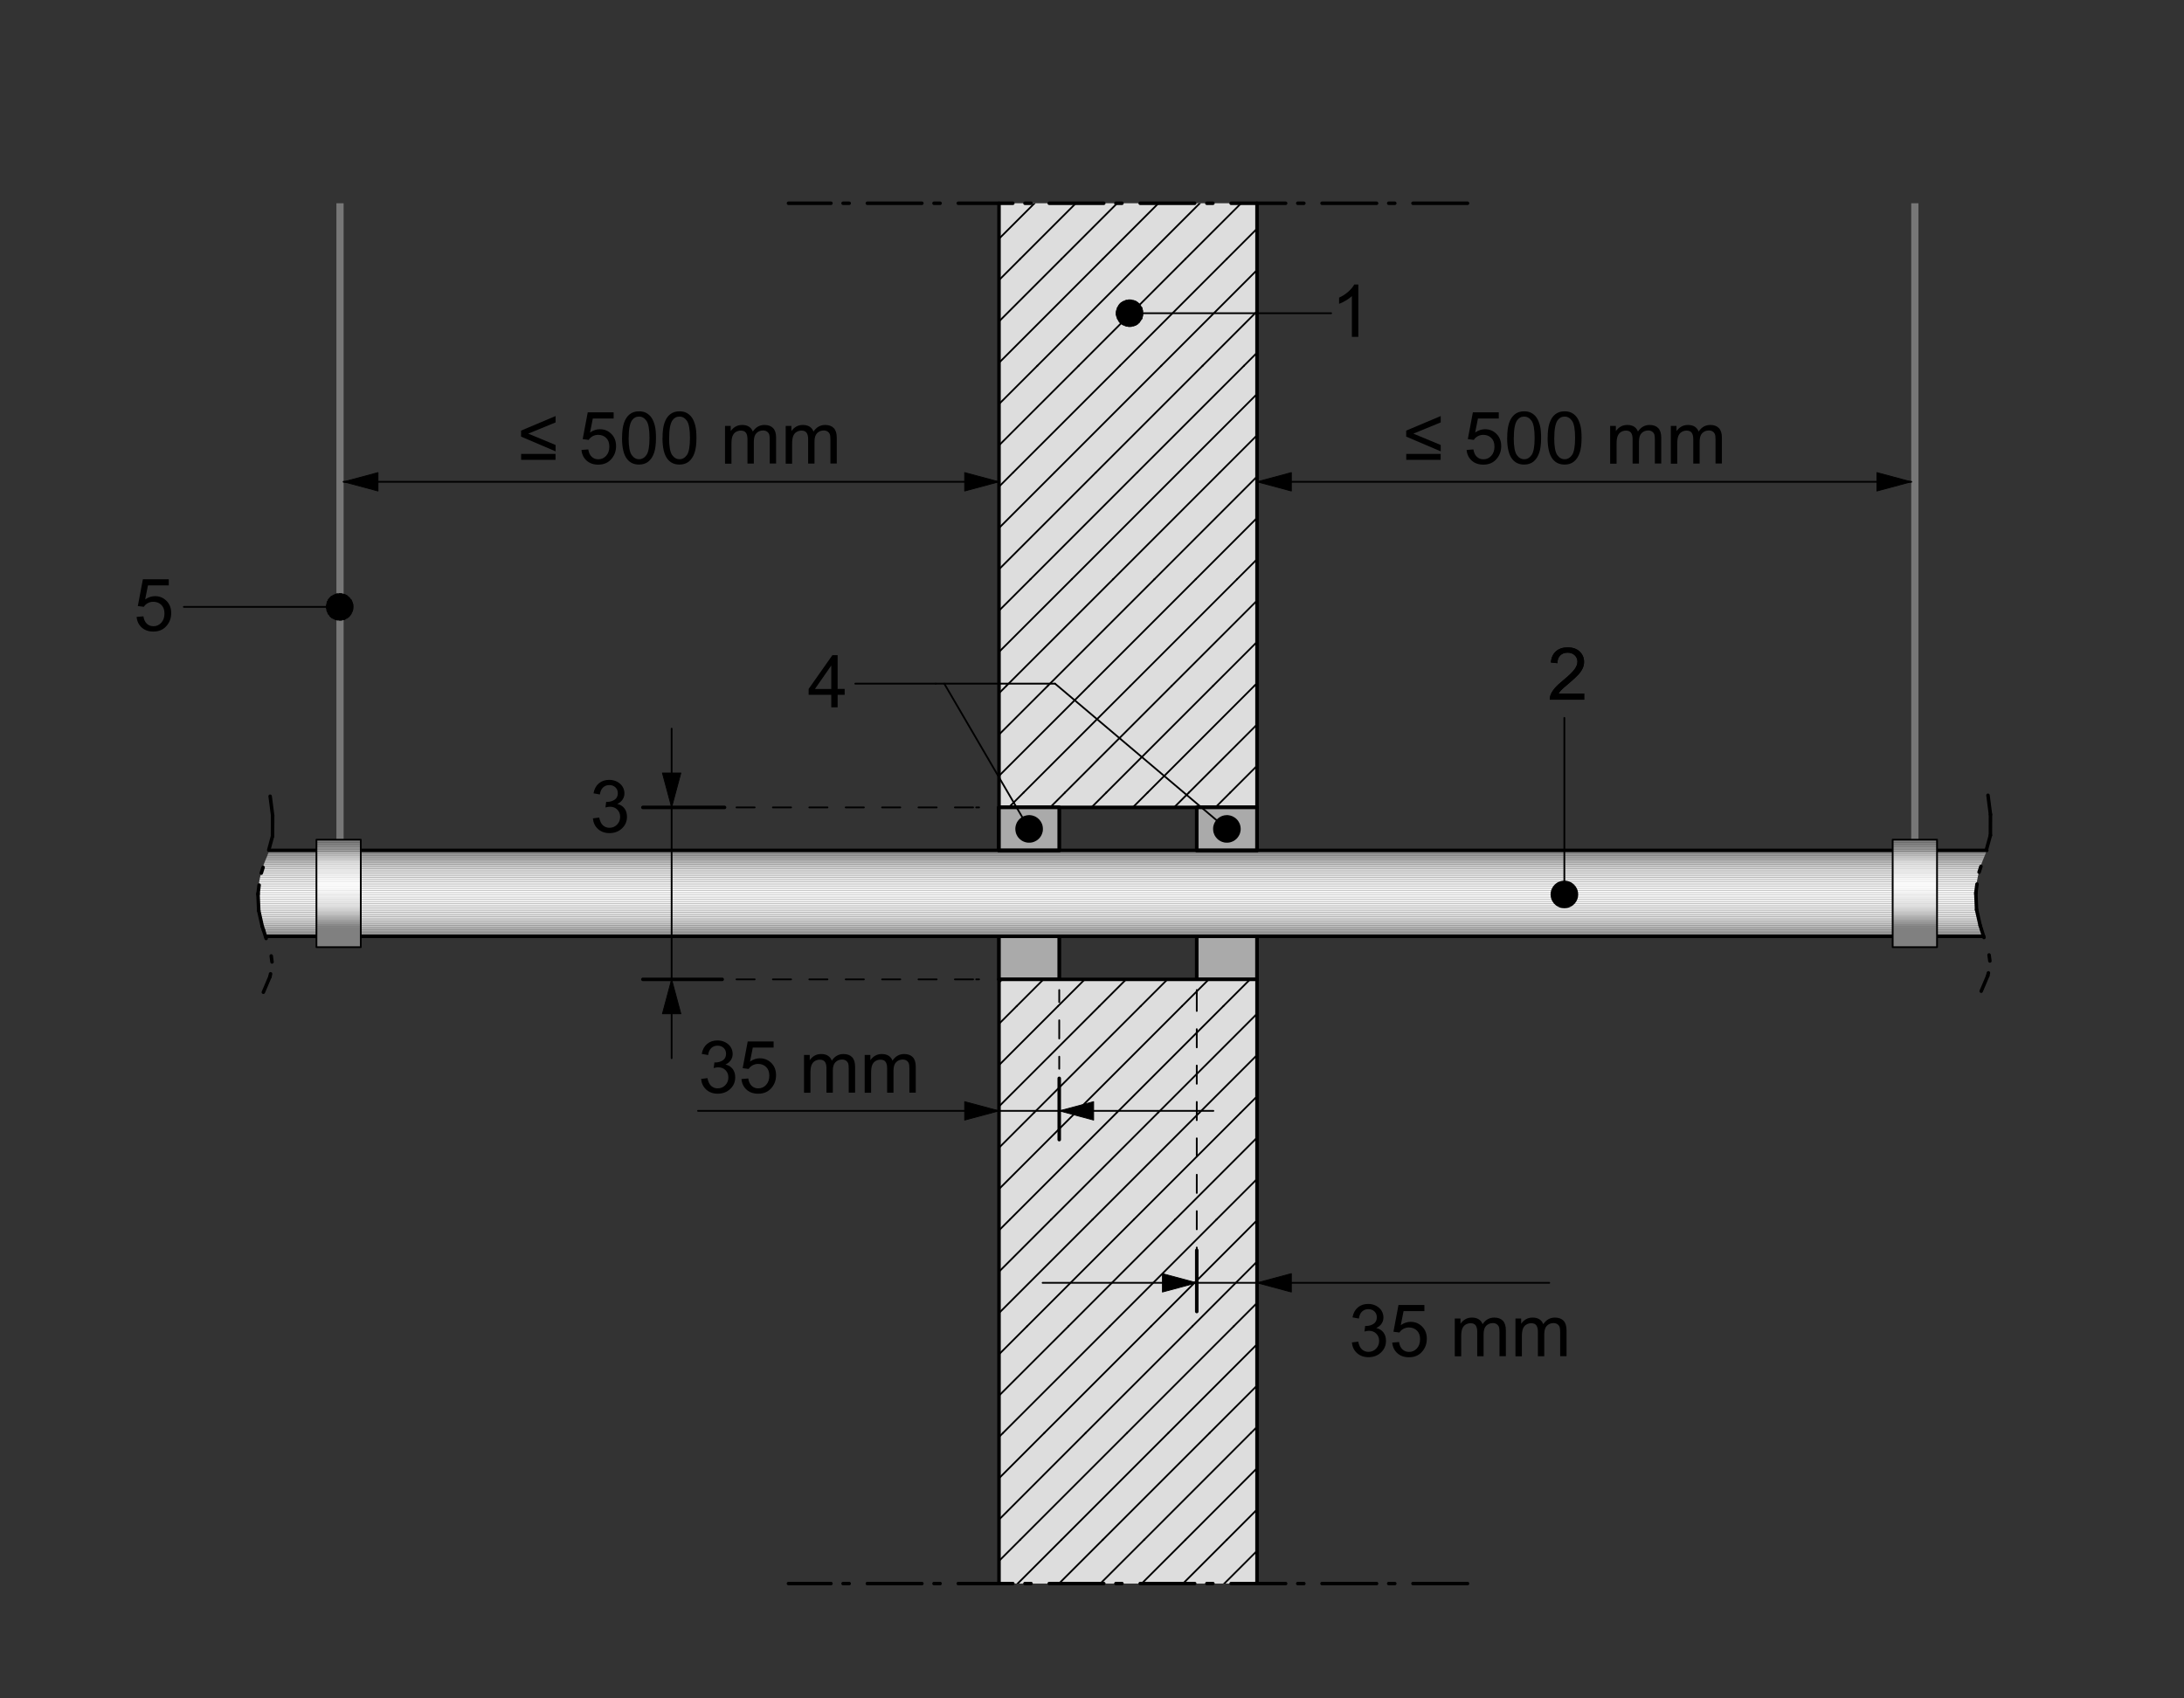 <?xml version="1.0" encoding="UTF-8"?><svg id="Calque_1" xmlns="http://www.w3.org/2000/svg" xmlns:xlink="http://www.w3.org/1999/xlink" viewBox="0 0 360 280"><rect x="0" y="0" width="360" height="280" fill="#333333" stroke="none"/><defs><style>.cls-1{fill:#a3a3a3;}.cls-1,.cls-2,.cls-3,.cls-4,.cls-5,.cls-6,.cls-7,.cls-8,.cls-9,.cls-10,.cls-11,.cls-12,.cls-13,.cls-14,.cls-15,.cls-16,.cls-17,.cls-18,.cls-19,.cls-20,.cls-21,.cls-22,.cls-23,.cls-24,.cls-25,.cls-26,.cls-27,.cls-28,.cls-29,.cls-30,.cls-31,.cls-32,.cls-33,.cls-34,.cls-35,.cls-36,.cls-37,.cls-38,.cls-39,.cls-40,.cls-41,.cls-42,.cls-43,.cls-44,.cls-45,.cls-46,.cls-47,.cls-48,.cls-49,.cls-50,.cls-51,.cls-52,.cls-53,.cls-54,.cls-55,.cls-56,.cls-57,.cls-58,.cls-59,.cls-60,.cls-61,.cls-62,.cls-63,.cls-64,.cls-65,.cls-66,.cls-67,.cls-68,.cls-69,.cls-70,.cls-71,.cls-72,.cls-73,.cls-74{stroke-width:0px;}.cls-2{fill:#e4e4e4;}.cls-3{fill:#fefefe;}.cls-75{clip-path:url(#clippath-11);}.cls-4{fill:#dcdcdc;}.cls-5{fill:#f3f3f3;}.cls-6{fill:#e1e1e1;}.cls-7,.cls-11,.cls-46,.cls-67{fill-rule:evenodd;}.cls-7,.cls-27{fill:#ddd;}.cls-8{fill:#ececec;}.cls-9{fill:#8e8e8e;}.cls-10{fill:#e6e6e6;}.cls-76{clip-path:url(#clippath-2);}.cls-77{clip-path:url(#clippath-13);}.cls-12{fill:#e5e5e5;}.cls-13{fill:#f7f7f7;}.cls-78{stroke-dashoffset:10.68px;}.cls-78,.cls-79,.cls-23,.cls-28,.cls-80,.cls-81,.cls-82,.cls-83,.cls-84,.cls-85{fill:none;}.cls-78,.cls-79,.cls-80,.cls-81,.cls-82,.cls-83,.cls-84,.cls-85{stroke:#000;stroke-linecap:round;stroke-linejoin:round;}.cls-78,.cls-79,.cls-80,.cls-85{stroke-width:.58px;}.cls-78,.cls-79,.cls-85{stroke-dasharray:0 0 0 0 8.99 3 1 2;}.cls-15{fill:#e3e3e3;}.cls-16{fill:#e0e0e0;}.cls-17{fill:#9c9c9c;}.cls-86{clip-path:url(#clippath-6);}.cls-18{fill:#9e9e9e;}.cls-19{fill:#c4c4c4;}.cls-20{fill:#f5f5f5;}.cls-21{fill:#b7b7b7;}.cls-22{fill:#f0f0f0;}.cls-24{fill:#b8b8b8;}.cls-87{clip-path:url(#clippath-7);}.cls-25{fill:#e9e9e9;}.cls-26{fill:gray;}.cls-88{clip-path:url(#clippath-1);}.cls-89{clip-path:url(#clippath-4);}.cls-28{clip-rule:evenodd;}.cls-29{fill:#bfbfbf;}.cls-30{fill:#e7e7e7;}.cls-31{fill:#bebebe;}.cls-32{fill:#f6f6f6;}.cls-90{clip-path:url(#clippath-12);}.cls-33{fill:#fff;}.cls-34{fill:#ededed;}.cls-35{fill:#969696;}.cls-36{fill:#f8f8f8;}.cls-37{fill:#9d9d9d;}.cls-38{fill:#888;}.cls-39{fill:#818181;}.cls-40{fill:#b1b1b1;}.cls-41{fill:#d5d5d5;}.cls-42{fill:#b0b0b0;}.cls-43{fill:#fafafa;}.cls-44{fill:#e2e2e2;}.cls-45{fill:#878787;}.cls-81{stroke-dashoffset:1.01px;}.cls-81,.cls-83,.cls-84{stroke-width:.29px;}.cls-81,.cls-84{stroke-dasharray:0 0 3 3;}.cls-82{stroke-width:.14px;}.cls-46{fill:#777;}.cls-91{clip-path:url(#clippath-9);}.cls-47{fill:#eee;}.cls-48{fill:#bcbcbc;}.cls-92{clip-path:url(#clippath);}.cls-49{fill:#c3c3c3;}.cls-50{fill:#a5a5a5;}.cls-51{fill:#f4f4f4;}.cls-93{clip-path:url(#clippath-3);}.cls-52{fill:#dbdbdb;}.cls-53{fill:#f1f1f1;}.cls-54{fill:#ebebeb;}.cls-94{clip-path:url(#clippath-8);}.cls-55{fill:#c5c5c5;}.cls-56{fill:#d0d0d0;}.cls-57{fill:#f9f9f9;}.cls-58{fill:#d6d6d6;}.cls-59{fill:#fbfbfb;}.cls-60{fill:#cfcfcf;}.cls-61{fill:#e8e8e8;}.cls-62{fill:#c9c9c9;}.cls-63{fill:#8f8f8f;}.cls-95{clip-path:url(#clippath-5);}.cls-64{fill:#fdfdfd;}.cls-65{fill:#cacaca;}.cls-66{fill:#b4b4b4;}.cls-96{clip-path:url(#clippath-10);}.cls-67,.cls-72{fill:#aaa;}.cls-68{fill:#eaeaea;}.cls-69{fill:#fcfcfc;}.cls-70{fill:#959595;}.cls-71{fill:#f2f2f2;}.cls-85{stroke-dashoffset:11.62px;}.cls-73{fill:#efefef;}.cls-74{fill:#adadad;}</style><clipPath id="clippath"><rect class="cls-23" x="-234.84" y="-146" width="819" height="572"/></clipPath><clipPath id="clippath-1"><rect class="cls-23" x="-234.84" y="-146" width="818.88" height="572.4"/></clipPath><clipPath id="clippath-2"><rect class="cls-23" x="-19.98" y="-46.87" width="402.8" height="388.91"/></clipPath><clipPath id="clippath-3"><path class="cls-28" d="m326.97,154.37l-.57-1.8c-.54-1.7-.78-3.48-.71-5.25v-.19c.08-1.9.5-3.78,1.24-5.53l.25-.59c.11-.26.22-.53.31-.8H44.38c-.11.33-.23.65-.36.97l-.25.59c-.74,1.75-1.16,3.63-1.23,5.53v.19c-.08,1.78.16,3.56.7,5.25l.52,1.64h283.21"/></clipPath><clipPath id="clippath-4"><polyline class="cls-28" points="255.09 104.55 266.21 104.55 266.21 118.35 255.09 118.35 255.09 104.55"/></clipPath><clipPath id="clippath-5"><polyline class="cls-28" points="207.2 261.07 207.2 161.46 164.67 161.46 164.67 261.07"/></clipPath><clipPath id="clippath-6"><polyline class="cls-28" points="207.2 33.51 207.2 133.11 164.67 133.11 164.67 33.51"/></clipPath><clipPath id="clippath-7"><polyline class="cls-28" points="22.03 93.15 30.31 93.15 30.31 106.95 22.03 106.95 22.03 93.15"/></clipPath><clipPath id="clippath-8"><polyline class="cls-28" points="133.14 105.81 140.98 105.81 140.98 119.61 133.14 119.61 133.14 105.81"/></clipPath><clipPath id="clippath-9"><polyline class="cls-28" points="255.09 104.55 266.21 104.55 266.21 118.35 255.09 118.35 255.09 104.55"/></clipPath><clipPath id="clippath-10"><polyline class="cls-28" points="219.42 44.74 230.54 44.74 230.54 58.54 219.42 58.54 219.42 44.74"/></clipPath><clipPath id="clippath-11"><rect class="cls-23" x="52.16" y="138.43" width="7.31" height="17.72"/></clipPath><clipPath id="clippath-12"><rect class="cls-23" x="311.98" y="138.43" width="7.31" height="17.72"/></clipPath><clipPath id="clippath-13"><polyline class="cls-28" points="97.21 126.38 108.34 126.38 108.34 140.18 97.21 140.18 97.21 126.38"/></clipPath></defs><g class="cls-92"><g class="cls-88"><g class="cls-76"><g class="cls-93"><rect class="cls-39" x="42.12" y="154.72" width="286.32" height=".24"/><rect class="cls-38" x="42.12" y="154.48" width="286.32" height=".24"/><rect class="cls-63" x="42.12" y="154.24" width="286.32" height=".24"/><rect class="cls-35" x="42.12" y="154" width="286.32" height=".24"/><rect class="cls-37" x="42.12" y="153.76" width="286.32" height=".24"/><rect class="cls-1" x="42.12" y="153.52" width="286.32" height=".24"/><rect class="cls-72" x="42.12" y="153.28" width="286.32" height=".24"/><rect class="cls-40" x="42.12" y="153.04" width="286.32" height=".24"/><rect class="cls-24" x="42.12" y="152.8" width="286.32" height=".24"/><rect class="cls-29" x="42.12" y="152.56" width="286.32" height=".24"/><rect class="cls-55" x="42.12" y="152.32" width="286.32" height=".24"/><rect class="cls-65" x="42.12" y="152.08" width="286.32" height=".24"/><rect class="cls-56" x="42.12" y="151.84" width="286.32" height=".24"/><rect class="cls-58" x="42.12" y="151.6" width="286.32" height=".24"/><rect class="cls-52" x="42.12" y="151.36" width="286.32" height=".24"/><rect class="cls-16" x="42.12" y="151.12" width="286.32" height=".24"/><rect class="cls-44" x="42.12" y="150.88" width="286.32" height=".24"/><rect class="cls-2" x="42.12" y="150.64" width="286.32" height=".24"/><rect class="cls-10" x="42.12" y="150.4" width="286.32" height=".24"/><rect class="cls-61" x="42.12" y="150.16" width="286.32" height=".24"/><rect class="cls-68" x="42.12" y="149.92" width="286.32" height=".24"/><rect class="cls-54" x="42.12" y="149.68" width="286.32" height=".24"/><rect class="cls-34" x="42.12" y="149.44" width="286.32" height=".24"/><rect class="cls-73" x="42.12" y="149.2" width="286.32" height=".24"/><rect class="cls-53" x="42.12" y="148.96" width="286.32" height=".24"/><rect class="cls-5" x="42.12" y="148.72" width="286.32" height=".24"/><rect class="cls-20" x="42.12" y="148.48" width="286.32" height=".24"/><rect class="cls-13" x="42.12" y="148.24" width="286.32" height=".24"/><rect class="cls-57" x="42.12" y="148" width="286.32" height=".24"/><rect class="cls-59" x="42.12" y="147.76" width="286.32" height=".24"/><rect class="cls-64" x="42.12" y="147.52" width="286.32" height=".24"/><rect class="cls-33" x="42.12" y="147.28" width="286.32" height=".24"/><rect class="cls-64" x="42.12" y="147.04" width="286.32" height=".24"/><rect class="cls-59" x="42.12" y="146.8" width="286.32" height=".24"/><rect class="cls-57" x="42.12" y="146.56" width="286.32" height=".24"/><rect class="cls-13" x="42.12" y="146.32" width="286.32" height=".24"/><rect class="cls-20" x="42.12" y="146.08" width="286.32" height=".24"/><rect class="cls-51" x="42.12" y="145.84" width="286.32" height=".24"/><rect class="cls-71" x="42.12" y="145.6" width="286.32" height=".24"/><rect class="cls-22" x="42.12" y="145.36" width="286.32" height=".24"/><rect class="cls-47" x="42.12" y="145.12" width="286.32" height=".24"/><rect class="cls-8" x="42.12" y="144.88" width="286.32" height=".24"/><rect class="cls-68" x="42.12" y="144.64" width="286.32" height=".24"/><rect class="cls-61" x="42.12" y="144.4" width="286.32" height=".24"/><rect class="cls-10" x="42.12" y="144.16" width="286.32" height=".24"/><rect class="cls-2" x="42.12" y="143.92" width="286.32" height=".24"/><rect class="cls-44" x="42.12" y="143.68" width="286.32" height=".24"/><rect class="cls-6" x="42.12" y="143.44" width="286.32" height=".24"/><rect class="cls-4" x="42.12" y="143.2" width="286.32" height=".24"/><rect class="cls-58" x="42.12" y="142.96" width="286.32" height=".24"/><rect class="cls-56" x="42.12" y="142.72" width="286.32" height=".24"/><rect class="cls-65" x="42.12" y="142.48" width="286.32" height=".24"/><rect class="cls-19" x="42.12" y="142.24" width="286.32" height=".24"/><rect class="cls-31" x="42.12" y="142" width="286.32" height=".24"/><rect class="cls-21" x="42.12" y="141.76" width="286.32" height=".24"/><rect class="cls-42" x="42.12" y="141.52" width="286.32" height=".24"/><rect class="cls-72" x="42.12" y="141.28" width="286.32" height=".24"/><rect class="cls-1" x="42.12" y="141.04" width="286.32" height=".24"/><rect class="cls-17" x="42.12" y="140.8" width="286.32" height=".24"/><rect class="cls-70" x="42.12" y="140.56" width="286.32" height=".24"/><rect class="cls-9" x="42.12" y="140.32" width="286.32" height=".24"/></g><rect class="cls-72" x="164.67" y="133.11" width="7.09" height="7.09"/><rect class="cls-80" x="164.67" y="133.11" width="7.09" height="7.09"/><line class="cls-80" x1="164.67" y1="140.2" x2="171.76" y2="140.2"/><polyline class="cls-67" points="164.67 133.11 171.76 133.11 171.76 140.2 164.67 140.2 164.67 133.11"/><rect class="cls-80" x="164.67" y="133.11" width="7.09" height="7.09"/><rect class="cls-72" x="200.11" y="133.11" width="7.09" height="7.09"/><rect class="cls-80" x="200.11" y="133.11" width="7.09" height="7.09"/><line class="cls-80" x1="200.11" y1="140.2" x2="207.19" y2="140.2"/><polyline class="cls-67" points="200.11 133.11 207.2 133.11 207.2 140.2 200.11 140.2 200.11 133.11"/><rect class="cls-80" x="200.11" y="133.11" width="7.09" height="7.09"/><g class="cls-89"><path class="cls-14" d="m261.13,114.34v1.01h-5.68c0-.25.03-.5.12-.73.14-.39.38-.77.69-1.14s.78-.81,1.38-1.3c.93-.77,1.56-1.37,1.89-1.82s.49-.87.49-1.27c0-.42-.15-.77-.45-1.06s-.69-.43-1.17-.43c-.51,0-.91.15-1.22.46s-.46.73-.46,1.27l-1.08-.11c.07-.81.35-1.42.84-1.85s1.13-.64,1.95-.64,1.48.23,1.96.69.72,1.02.72,1.7c0,.34-.07.68-.21,1.01s-.37.68-.7,1.05-.87.87-1.63,1.51c-.63.53-1.04.89-1.22,1.08s-.33.38-.45.57h4.21Z"/></g><line class="cls-83" x1="257.86" y1="147.46" x2="257.86" y2="118.35"/><polygon class="cls-83" points="257.86 145.33 257.97 145.33 258.07 145.34 258.18 145.36 258.28 145.37 258.38 145.4 258.48 145.42 258.58 145.46 258.68 145.49 258.77 145.54 258.87 145.58 258.96 145.63 259.05 145.69 259.13 145.75 259.21 145.81 259.29 145.88 259.37 145.96 259.44 146.03 259.51 146.11 259.57 146.19 259.63 146.28 259.69 146.37 259.74 146.46 259.79 146.55 259.83 146.64 259.87 146.74 259.9 146.84 259.93 146.94 259.95 147.04 259.97 147.15 259.98 147.25 259.99 147.35 259.99 147.46 259.99 147.56 259.98 147.67 259.97 147.77 259.95 147.87 259.93 147.98 259.9 148.08 259.87 148.18 259.83 148.27 259.79 148.37 259.74 148.46 259.69 148.55 259.63 148.64 259.57 148.72 259.51 148.81 259.44 148.89 259.37 148.96 259.29 149.03 259.21 149.1 259.13 149.17 259.05 149.23 258.96 149.28 258.87 149.33 258.77 149.38 258.68 149.42 258.58 149.46 258.48 149.5 258.38 149.52 258.28 149.55 258.18 149.56 258.07 149.57 257.97 149.58 257.86 149.59 257.76 149.58 257.66 149.57 257.55 149.56 257.45 149.55 257.35 149.52 257.25 149.5 257.15 149.46 257.05 149.42 256.95 149.38 256.86 149.33 256.77 149.28 256.68 149.23 256.6 149.17 256.52 149.1 256.44 149.03 256.36 148.96 256.29 148.89 256.22 148.81 256.16 148.72 256.1 148.64 256.04 148.55 255.99 148.46 255.94 148.37 255.9 148.27 255.86 148.18 255.83 148.08 255.8 147.98 255.78 147.87 255.76 147.77 255.75 147.67 255.74 147.56 255.74 147.46 255.74 147.35 255.75 147.25 255.76 147.15 255.78 147.04 255.8 146.94 255.83 146.84 255.86 146.74 255.9 146.64 255.94 146.55 255.99 146.46 256.04 146.37 256.1 146.28 256.16 146.19 256.22 146.11 256.29 146.03 256.36 145.96 256.44 145.88 256.52 145.81 256.6 145.75 256.68 145.69 256.77 145.63 256.86 145.58 256.95 145.54 257.05 145.49 257.15 145.46 257.25 145.42 257.35 145.4 257.45 145.37 257.55 145.36 257.66 145.34 257.76 145.33 257.86 145.33"/><polyline class="cls-11" points="257.86 145.33 257.97 145.33 258.07 145.34 258.18 145.36 258.28 145.37 258.38 145.4 258.48 145.42 258.58 145.46 258.68 145.49 258.77 145.54 258.87 145.58 258.96 145.63 259.05 145.69 259.13 145.75 259.21 145.81 259.29 145.88 259.37 145.96 259.44 146.03 259.51 146.11 259.57 146.19 259.63 146.28 259.69 146.37 259.74 146.46 259.79 146.55 259.83 146.64 259.87 146.74 259.9 146.84 259.93 146.94 259.95 147.04 259.97 147.15 259.98 147.25 259.99 147.35 259.99 147.46 259.99 147.56 259.98 147.67 259.97 147.77 259.95 147.87 259.93 147.98 259.9 148.08 259.87 148.18 259.83 148.27 259.79 148.37 259.74 148.46 259.69 148.55 259.63 148.64 259.57 148.72 259.51 148.81 259.44 148.89 259.37 148.96 259.29 149.03 259.21 149.1 259.13 149.17 259.05 149.23 258.96 149.28 258.87 149.33 258.77 149.38 258.68 149.42 258.58 149.46 258.48 149.5 258.38 149.52 258.28 149.55 258.18 149.56 258.07 149.57 257.97 149.58 257.86 149.59 257.76 149.58 257.66 149.57 257.55 149.56 257.45 149.55 257.35 149.52 257.25 149.5 257.15 149.46 257.05 149.42 256.95 149.38 256.86 149.33 256.77 149.28 256.68 149.23 256.6 149.17 256.52 149.1 256.44 149.03 256.36 148.96 256.29 148.89 256.22 148.81 256.16 148.72 256.1 148.64 256.04 148.55 255.99 148.46 255.94 148.37 255.9 148.27 255.86 148.18 255.83 148.08 255.8 147.98 255.78 147.87 255.76 147.77 255.75 147.67 255.74 147.56 255.74 147.46 255.74 147.35 255.75 147.25 255.76 147.15 255.78 147.04 255.8 146.94 255.83 146.84 255.86 146.74 255.9 146.64 255.94 146.55 255.99 146.46 256.04 146.37 256.1 146.28 256.16 146.19 256.22 146.11 256.29 146.03 256.36 145.96 256.44 145.88 256.52 145.81 256.6 145.75 256.68 145.69 256.77 145.63 256.86 145.58 256.95 145.54 257.05 145.49 257.15 145.46 257.25 145.42 257.35 145.4 257.45 145.37 257.55 145.36 257.66 145.34 257.76 145.33 257.86 145.33"/><line class="cls-84" x1="121.4" y1="161.46" x2="161.39" y2="161.46"/><line class="cls-83" x1="160.91" y1="161.46" x2="161.39" y2="161.46"/><line class="cls-84" x1="121.4" y1="133.11" x2="161.39" y2="133.11"/><line class="cls-83" x1="160.91" y1="133.11" x2="161.39" y2="133.11"/><line class="cls-80" x1="105.97" y1="133.11" x2="119.43" y2="133.11"/><line class="cls-80" x1="105.97" y1="161.46" x2="119.04" y2="161.46"/><line class="cls-83" x1="171.67" y1="161.46" x2="200.02" y2="161.46"/><line class="cls-80" x1="44.53" y1="131.27" x2="44.94" y2="134.44"/><line class="cls-80" x1="44.94" y1="134.44" x2="44.92" y2="137.86"/><line class="cls-80" x1="44.92" y1="137.86" x2="44.3" y2="140.14"/><line class="cls-78" x1="43.77" y1="141.75" x2="42.9" y2="144.46"/><line class="cls-80" x1="42.71" y1="145.91" x2="42.54" y2="147.29"/><line class="cls-80" x1="42.54" y1="147.29" x2="42.53" y2="147.48"/><line class="cls-80" x1="42.53" y1="147.48" x2="42.65" y2="150.14"/><line class="cls-80" x1="42.65" y1="150.14" x2="43.23" y2="152.73"/><line class="cls-80" x1="43.23" y1="152.73" x2="43.44" y2="153.36"/><line class="cls-80" x1="43.44" y1="153.36" x2="43.87" y2="154.72"/><line class="cls-85" x1="44.66" y1="157.23" x2="44.91" y2="159.15"/><line class="cls-80" x1="44.6" y1="160.55" x2="44.49" y2="161.04"/><line class="cls-80" x1="44.49" y1="161.04" x2="43.41" y2="163.58"/><line class="cls-80" x1="327.69" y1="131.11" x2="328.1" y2="134.28"/><line class="cls-80" x1="328.1" y1="134.28" x2="328.09" y2="137.7"/><line class="cls-80" x1="328.09" y1="137.7" x2="327.46" y2="139.98"/><line class="cls-78" x1="326.93" y1="141.59" x2="326.06" y2="144.3"/><line class="cls-80" x1="325.88" y1="145.75" x2="325.7" y2="147.12"/><line class="cls-80" x1="325.7" y1="147.12" x2="325.69" y2="147.32"/><line class="cls-80" x1="325.69" y1="147.32" x2="325.81" y2="149.97"/><line class="cls-80" x1="325.81" y1="149.97" x2="326.4" y2="152.57"/><line class="cls-80" x1="326.4" y1="152.57" x2="326.6" y2="153.2"/><line class="cls-80" x1="326.6" y1="153.2" x2="327.03" y2="154.56"/><line class="cls-85" x1="327.82" y1="157.07" x2="328.08" y2="158.99"/><line class="cls-80" x1="327.76" y1="160.39" x2="327.65" y2="160.87"/><line class="cls-80" x1="327.65" y1="160.87" x2="326.57" y2="163.41"/><rect class="cls-72" x="164.67" y="154.37" width="9.92" height="7.09"/><rect class="cls-80" x="164.67" y="154.37" width="9.92" height="7.09"/><line class="cls-80" x1="164.67" y1="161.46" x2="174.6" y2="161.46"/><polyline class="cls-67" points="164.67 154.37 174.6 154.37 174.6 161.46 164.67 161.46 164.67 154.37"/><rect class="cls-80" x="164.67" y="154.37" width="9.92" height="7.08"/><rect class="cls-72" x="197.27" y="154.37" width="9.92" height="7.09"/><rect class="cls-80" x="197.27" y="154.37" width="9.92" height="7.09"/><line class="cls-80" x1="197.27" y1="161.46" x2="207.19" y2="161.46"/><polyline class="cls-67" points="197.27 154.37 207.2 154.37 207.2 161.46 197.27 161.46 197.27 154.37"/><rect class="cls-80" x="197.27" y="154.37" width="9.92" height="7.08"/><polyline class="cls-7" points="207.2 261.07 207.2 161.46 164.67 161.46 164.67 261.07"/><g class="cls-95"><line class="cls-83" x1="150.58" y1="271.43" x2="168.17" y2="253.84"/><line class="cls-83" x1="157.39" y1="271.43" x2="174.98" y2="253.84"/><line class="cls-83" x1="164.2" y1="271.43" x2="181.79" y2="253.84"/><line class="cls-83" x1="171.01" y1="271.43" x2="188.61" y2="253.84"/><line class="cls-83" x1="177.82" y1="271.43" x2="195.42" y2="253.84"/><line class="cls-83" x1="184.64" y1="271.43" x2="202.23" y2="253.84"/><line class="cls-83" x1="191.45" y1="271.43" x2="209.04" y2="253.84"/><line class="cls-83" x1="198.26" y1="271.43" x2="215.85" y2="253.84"/><line class="cls-83" x1="205.07" y1="271.43" x2="222.67" y2="253.84"/><line class="cls-83" x1="147.74" y1="253.84" x2="165.33" y2="236.24"/><line class="cls-83" x1="154.55" y1="253.84" x2="172.14" y2="236.24"/><line class="cls-83" x1="161.36" y1="253.84" x2="178.95" y2="236.24"/><line class="cls-83" x1="168.17" y1="253.84" x2="185.77" y2="236.24"/><line class="cls-83" x1="174.98" y1="253.84" x2="192.58" y2="236.24"/><line class="cls-83" x1="181.79" y1="253.84" x2="199.39" y2="236.24"/><line class="cls-83" x1="188.61" y1="253.84" x2="206.2" y2="236.24"/><line class="cls-83" x1="195.42" y1="253.84" x2="213.01" y2="236.24"/><line class="cls-83" x1="202.23" y1="253.84" x2="219.82" y2="236.24"/><line class="cls-83" x1="151.71" y1="236.24" x2="169.3" y2="218.65"/><line class="cls-83" x1="158.52" y1="236.24" x2="176.12" y2="218.65"/><line class="cls-83" x1="165.33" y1="236.24" x2="182.93" y2="218.65"/><line class="cls-83" x1="172.14" y1="236.24" x2="189.74" y2="218.65"/><line class="cls-83" x1="178.95" y1="236.24" x2="196.55" y2="218.65"/><line class="cls-83" x1="185.77" y1="236.24" x2="203.36" y2="218.65"/><line class="cls-83" x1="192.58" y1="236.24" x2="210.17" y2="218.65"/><line class="cls-83" x1="199.39" y1="236.24" x2="216.99" y2="218.65"/><line class="cls-83" x1="206.2" y1="236.24" x2="223.8" y2="218.65"/><line class="cls-83" x1="148.87" y1="218.65" x2="166.46" y2="201.05"/><line class="cls-83" x1="155.68" y1="218.65" x2="173.27" y2="201.05"/><line class="cls-83" x1="162.49" y1="218.65" x2="180.09" y2="201.05"/><line class="cls-83" x1="169.3" y1="218.65" x2="186.9" y2="201.05"/><line class="cls-83" x1="176.12" y1="218.65" x2="193.71" y2="201.05"/><line class="cls-83" x1="182.93" y1="218.65" x2="200.52" y2="201.05"/><line class="cls-83" x1="189.74" y1="218.65" x2="207.33" y2="201.05"/><line class="cls-83" x1="196.55" y1="218.65" x2="214.14" y2="201.05"/><line class="cls-83" x1="203.36" y1="218.65" x2="220.95" y2="201.05"/><line class="cls-83" x1="152.84" y1="201.05" x2="170.43" y2="183.46"/><line class="cls-83" x1="159.65" y1="201.05" x2="177.25" y2="183.46"/><line class="cls-83" x1="166.46" y1="201.05" x2="184.06" y2="183.46"/><line class="cls-83" x1="173.27" y1="201.05" x2="190.87" y2="183.46"/><line class="cls-83" x1="180.09" y1="201.05" x2="197.68" y2="183.46"/><line class="cls-83" x1="186.9" y1="201.05" x2="204.49" y2="183.46"/><line class="cls-83" x1="193.71" y1="201.05" x2="211.3" y2="183.46"/><line class="cls-83" x1="200.52" y1="201.05" x2="218.12" y2="183.46"/><line class="cls-83" x1="207.33" y1="201.05" x2="224.93" y2="183.46"/><line class="cls-83" x1="150" y1="183.46" x2="167.59" y2="165.87"/><line class="cls-83" x1="156.81" y1="183.46" x2="174.4" y2="165.87"/><line class="cls-83" x1="163.62" y1="183.46" x2="181.22" y2="165.87"/><line class="cls-83" x1="170.43" y1="183.46" x2="188.03" y2="165.87"/><line class="cls-83" x1="177.25" y1="183.46" x2="194.84" y2="165.87"/><line class="cls-83" x1="184.06" y1="183.46" x2="201.65" y2="165.87"/><line class="cls-83" x1="190.87" y1="183.46" x2="208.46" y2="165.87"/><line class="cls-83" x1="197.68" y1="183.46" x2="215.27" y2="165.87"/><line class="cls-83" x1="204.49" y1="183.46" x2="222.09" y2="165.87"/><line class="cls-83" x1="147.16" y1="165.87" x2="164.75" y2="148.27"/><line class="cls-83" x1="153.97" y1="165.87" x2="171.57" y2="148.27"/><line class="cls-83" x1="160.78" y1="165.87" x2="178.38" y2="148.27"/><line class="cls-83" x1="167.59" y1="165.87" x2="185.19" y2="148.27"/><line class="cls-83" x1="174.4" y1="165.87" x2="192" y2="148.27"/><line class="cls-83" x1="181.22" y1="165.87" x2="198.81" y2="148.27"/><line class="cls-83" x1="188.03" y1="165.87" x2="205.62" y2="148.27"/><line class="cls-83" x1="194.84" y1="165.87" x2="212.43" y2="148.27"/><line class="cls-83" x1="201.65" y1="165.87" x2="219.25" y2="148.27"/></g><polyline class="cls-80" points="207.2 261.07 207.2 161.46 164.67 161.46 164.67 261.07"/><polyline class="cls-7" points="207.2 33.51 207.2 133.11 164.67 133.11 164.67 33.51"/><g class="cls-86"><line class="cls-83" x1="151.13" y1="148.27" x2="168.72" y2="130.67"/><line class="cls-83" x1="157.94" y1="148.27" x2="175.54" y2="130.67"/><line class="cls-83" x1="164.75" y1="148.27" x2="182.35" y2="130.67"/><line class="cls-83" x1="171.57" y1="148.27" x2="189.16" y2="130.67"/><line class="cls-83" x1="178.38" y1="148.27" x2="195.97" y2="130.67"/><line class="cls-83" x1="185.19" y1="148.27" x2="202.78" y2="130.67"/><line class="cls-83" x1="192" y1="148.27" x2="209.6" y2="130.67"/><line class="cls-83" x1="198.81" y1="148.27" x2="216.41" y2="130.67"/><line class="cls-83" x1="205.62" y1="148.27" x2="223.22" y2="130.67"/><line class="cls-83" x1="148.29" y1="130.67" x2="165.88" y2="113.08"/><line class="cls-83" x1="155.1" y1="130.67" x2="172.7" y2="113.08"/><line class="cls-83" x1="161.91" y1="130.67" x2="179.51" y2="113.08"/><line class="cls-83" x1="168.72" y1="130.67" x2="186.32" y2="113.08"/><line class="cls-83" x1="175.54" y1="130.67" x2="193.13" y2="113.08"/><line class="cls-83" x1="182.35" y1="130.67" x2="199.94" y2="113.08"/><line class="cls-83" x1="189.16" y1="130.67" x2="206.75" y2="113.08"/><line class="cls-83" x1="195.97" y1="130.67" x2="213.57" y2="113.08"/><line class="cls-83" x1="202.78" y1="130.67" x2="220.38" y2="113.08"/><line class="cls-83" x1="152.26" y1="113.08" x2="169.86" y2="95.49"/><line class="cls-83" x1="159.07" y1="113.08" x2="176.67" y2="95.49"/><line class="cls-83" x1="165.88" y1="113.08" x2="183.48" y2="95.49"/><line class="cls-83" x1="172.7" y1="113.08" x2="190.29" y2="95.49"/><line class="cls-83" x1="179.51" y1="113.08" x2="197.1" y2="95.49"/><line class="cls-83" x1="186.32" y1="113.08" x2="203.91" y2="95.49"/><line class="cls-83" x1="193.13" y1="113.08" x2="210.73" y2="95.49"/><line class="cls-83" x1="199.94" y1="113.08" x2="217.54" y2="95.49"/><line class="cls-83" x1="206.75" y1="113.08" x2="224.35" y2="95.49"/><line class="cls-83" x1="149.42" y1="95.49" x2="167.01" y2="77.89"/><line class="cls-83" x1="156.23" y1="95.49" x2="173.83" y2="77.89"/><line class="cls-83" x1="163.04" y1="95.49" x2="180.64" y2="77.89"/><line class="cls-83" x1="169.86" y1="95.49" x2="187.45" y2="77.89"/><line class="cls-83" x1="176.67" y1="95.49" x2="194.26" y2="77.89"/><line class="cls-83" x1="183.48" y1="95.49" x2="201.07" y2="77.89"/><line class="cls-83" x1="190.29" y1="95.49" x2="207.88" y2="77.89"/><line class="cls-83" x1="197.1" y1="95.49" x2="214.7" y2="77.89"/><line class="cls-83" x1="203.91" y1="95.49" x2="221.51" y2="77.89"/><line class="cls-83" x1="153.39" y1="77.89" x2="170.99" y2="60.3"/><line class="cls-83" x1="160.2" y1="77.89" x2="177.8" y2="60.3"/><line class="cls-83" x1="167.01" y1="77.89" x2="184.61" y2="60.3"/><line class="cls-83" x1="173.83" y1="77.89" x2="191.42" y2="60.3"/><line class="cls-83" x1="180.64" y1="77.89" x2="198.23" y2="60.3"/><line class="cls-83" x1="187.45" y1="77.89" x2="205.05" y2="60.3"/><line class="cls-83" x1="194.26" y1="77.89" x2="211.86" y2="60.3"/><line class="cls-83" x1="201.07" y1="77.89" x2="218.67" y2="60.3"/><line class="cls-83" x1="150.55" y1="60.3" x2="168.15" y2="42.7"/><line class="cls-83" x1="157.36" y1="60.3" x2="174.96" y2="42.7"/><line class="cls-83" x1="164.18" y1="60.3" x2="181.77" y2="42.7"/><line class="cls-83" x1="170.99" y1="60.3" x2="188.58" y2="42.7"/><line class="cls-83" x1="177.8" y1="60.3" x2="195.39" y2="42.7"/><line class="cls-83" x1="184.61" y1="60.3" x2="202.2" y2="42.7"/><line class="cls-83" x1="191.42" y1="60.3" x2="209.02" y2="42.7"/><line class="cls-83" x1="198.23" y1="60.3" x2="215.83" y2="42.7"/><line class="cls-83" x1="205.05" y1="60.3" x2="222.64" y2="42.7"/><line class="cls-83" x1="147.71" y1="42.7" x2="165.31" y2="25.11"/><line class="cls-83" x1="154.52" y1="42.7" x2="172.12" y2="25.11"/><line class="cls-83" x1="161.33" y1="42.7" x2="178.93" y2="25.11"/><line class="cls-83" x1="168.15" y1="42.7" x2="185.74" y2="25.11"/><line class="cls-83" x1="174.96" y1="42.7" x2="192.55" y2="25.11"/><line class="cls-83" x1="181.77" y1="42.7" x2="199.36" y2="25.11"/><line class="cls-83" x1="188.58" y1="42.7" x2="206.18" y2="25.11"/><line class="cls-83" x1="195.39" y1="42.7" x2="212.99" y2="25.11"/><line class="cls-83" x1="202.2" y1="42.7" x2="219.8" y2="25.11"/></g><polyline class="cls-80" points="207.2 33.51 207.2 133.11 164.67 133.11 164.67 33.51"/><rect class="cls-72" x="164.67" y="133.11" width="9.92" height="7.09"/><rect class="cls-80" x="164.67" y="133.11" width="9.92" height="7.09"/><line class="cls-80" x1="164.67" y1="140.2" x2="174.6" y2="140.2"/><polyline class="cls-67" points="164.67 133.11 174.6 133.11 174.6 140.2 164.67 140.2 164.67 133.11"/><rect class="cls-80" x="164.67" y="133.11" width="9.92" height="7.09"/><rect class="cls-72" x="197.27" y="133.11" width="9.92" height="7.09"/><rect class="cls-80" x="197.27" y="133.11" width="9.92" height="7.09"/><line class="cls-80" x1="197.27" y1="140.2" x2="207.19" y2="140.2"/><polyline class="cls-67" points="197.27 133.11 207.2 133.11 207.2 140.2 197.27 140.2 197.27 133.11"/><rect class="cls-80" x="197.27" y="133.11" width="9.92" height="7.09"/><polyline class="cls-46" points="56.64 33.51 56.64 138.43 55.45 138.43 55.45 33.51"/><line class="cls-79" x1="241.9" y1="33.51" x2="129.97" y2="33.51"/><line class="cls-83" x1="55.99" y1="100.05" x2="30.31" y2="100.05"/><polyline class="cls-11" points="53.86 100.05 53.87 100.16 53.87 100.26 53.89 100.36 53.91 100.47 53.93 100.57 53.96 100.67 53.99 100.77 54.03 100.87 54.07 100.96 54.12 101.06 54.17 101.15 54.22 101.24 54.28 101.32 54.35 101.4 54.42 101.48 54.49 101.56 54.56 101.63 54.64 101.7 54.72 101.76 54.81 101.82 54.9 101.88 54.99 101.93 55.08 101.98 55.18 102.02 55.28 102.06 55.37 102.09 55.47 102.12 55.58 102.14 55.68 102.16 55.78 102.17 55.89 102.18 55.99 102.18 56.1 102.18 56.2 102.17 56.3 102.16 56.41 102.14 56.51 102.12 56.61 102.09 56.71 102.06 56.81 102.02 56.9 101.98 56.99 101.93 57.09 101.88 57.17 101.82 57.26 101.76 57.34 101.7 57.42 101.63 57.5 101.56 57.57 101.48 57.63 101.4 57.7 101.32 57.76 101.24 57.82 101.15 57.87 101.06 57.92 100.96 57.96 100.87 57.99 100.77 58.03 100.67 58.05 100.57 58.08 100.47 58.1 100.36 58.11 100.26 58.12 100.16 58.12 100.05 58.12 99.95 58.11 99.84 58.1 99.74 58.08 99.64 58.05 99.54 58.03 99.44 57.99 99.34 57.96 99.24 57.92 99.14 57.87 99.05 57.82 98.96 57.76 98.87 57.7 98.79 57.63 98.7 57.57 98.62 57.5 98.55 57.42 98.48 57.34 98.41 57.26 98.35 57.17 98.28 57.09 98.23 56.99 98.18 56.9 98.13 56.81 98.09 56.71 98.05 56.61 98.02 56.51 97.99 56.41 97.97 56.3 97.95 56.2 97.94 56.1 97.93 55.99 97.93 55.89 97.93 55.78 97.94 55.68 97.95 55.58 97.97 55.47 97.99 55.37 98.02 55.28 98.05 55.18 98.09 55.08 98.13 54.99 98.18 54.9 98.23 54.81 98.28 54.72 98.35 54.64 98.41 54.56 98.48 54.49 98.55 54.42 98.62 54.35 98.7 54.28 98.79 54.22 98.87 54.17 98.96 54.12 99.05 54.07 99.14 54.03 99.24 53.99 99.34 53.96 99.44 53.93 99.54 53.91 99.64 53.89 99.74 53.87 99.84 53.87 99.95 53.86 100.05"/><line class="cls-83" x1="53.86" y1="100.05" x2="53.87" y2="100.16"/><line class="cls-83" x1="53.87" y1="100.26" x2="53.89" y2="100.36"/><line class="cls-83" x1="53.93" y1="100.57" x2="53.96" y2="100.67"/><line class="cls-83" x1="53.99" y1="100.77" x2="54.03" y2="100.87"/><line class="cls-83" x1="54.12" y1="101.06" x2="54.17" y2="101.15"/><line class="cls-83" x1="54.22" y1="101.24" x2="54.28" y2="101.32"/><line class="cls-83" x1="54.42" y1="101.48" x2="54.49" y2="101.56"/><line class="cls-83" x1="54.49" y1="101.56" x2="54.56" y2="101.63"/><line class="cls-83" x1="54.64" y1="101.7" x2="54.72" y2="101.76"/><line class="cls-83" x1="54.72" y1="101.76" x2="54.81" y2="101.82"/><line class="cls-83" x1="54.9" y1="101.88" x2="54.99" y2="101.93"/><line class="cls-83" x1="55.18" y1="102.02" x2="55.28" y2="102.06"/><line class="cls-83" x1="55.37" y1="102.09" x2="55.47" y2="102.12"/><line class="cls-83" x1="55.58" y1="102.14" x2="55.68" y2="102.16"/><line class="cls-83" x1="55.89" y1="102.18" x2="55.99" y2="102.18"/><line class="cls-83" x1="56.1" y1="102.18" x2="56.2" y2="102.17"/><line class="cls-83" x1="56.3" y1="102.16" x2="56.41" y2="102.14"/><line class="cls-83" x1="56.61" y1="102.09" x2="56.71" y2="102.06"/><line class="cls-83" x1="56.71" y1="102.06" x2="56.81" y2="102.02"/><line class="cls-83" x1="56.81" y1="102.02" x2="56.9" y2="101.98"/><line class="cls-83" x1="57.09" y1="101.88" x2="57.17" y2="101.82"/><line class="cls-83" x1="57.17" y1="101.82" x2="57.26" y2="101.76"/><line class="cls-83" x1="57.34" y1="101.7" x2="57.42" y2="101.63"/><line class="cls-83" x1="57.42" y1="101.63" x2="57.5" y2="101.56"/><line class="cls-83" x1="57.57" y1="101.48" x2="57.63" y2="101.4"/><line class="cls-83" x1="57.7" y1="101.32" x2="57.76" y2="101.24"/><line class="cls-83" x1="57.82" y1="101.15" x2="57.87" y2="101.06"/><line class="cls-83" x1="57.96" y1="100.87" x2="57.99" y2="100.77"/><line class="cls-83" x1="58.03" y1="100.67" x2="58.05" y2="100.57"/><line class="cls-83" x1="58.05" y1="100.57" x2="58.08" y2="100.47"/><line class="cls-83" x1="58.1" y1="100.36" x2="58.11" y2="100.26"/><line class="cls-83" x1="58.12" y1="100.16" x2="58.12" y2="100.05"/><line class="cls-83" x1="58.12" y1="99.95" x2="58.11" y2="99.84"/><line class="cls-83" x1="58.1" y1="99.74" x2="58.08" y2="99.64"/><line class="cls-83" x1="58.08" y1="99.64" x2="58.05" y2="99.54"/><line class="cls-83" x1="58.03" y1="99.44" x2="57.99" y2="99.34"/><line class="cls-83" x1="57.96" y1="99.24" x2="57.92" y2="99.14"/><line class="cls-83" x1="57.87" y1="99.05" x2="57.82" y2="98.96"/><line class="cls-83" x1="57.82" y1="98.96" x2="57.76" y2="98.87"/><line class="cls-83" x1="57.63" y1="98.7" x2="57.57" y2="98.62"/><line class="cls-83" x1="57.42" y1="98.48" x2="57.34" y2="98.41"/><line class="cls-83" x1="57.17" y1="98.28" x2="57.09" y2="98.23"/><line class="cls-83" x1="57.09" y1="98.23" x2="56.99" y2="98.18"/><line class="cls-83" x1="56.9" y1="98.13" x2="56.81" y2="98.09"/><line class="cls-83" x1="56.71" y1="98.05" x2="56.61" y2="98.02"/><line class="cls-83" x1="56.41" y1="97.97" x2="56.3" y2="97.95"/><line class="cls-83" x1="56.2" y1="97.94" x2="56.1" y2="97.93"/><line class="cls-83" x1="55.99" y1="97.93" x2="55.89" y2="97.93"/><line class="cls-83" x1="55.68" y1="97.95" x2="55.58" y2="97.97"/><line class="cls-83" x1="55.47" y1="97.99" x2="55.37" y2="98.02"/><line class="cls-83" x1="55.28" y1="98.05" x2="55.18" y2="98.09"/><line class="cls-83" x1="54.99" y1="98.18" x2="54.9" y2="98.23"/><line class="cls-83" x1="54.72" y1="98.35" x2="54.64" y2="98.41"/><line class="cls-83" x1="54.64" y1="98.41" x2="54.56" y2="98.48"/><line class="cls-83" x1="54.49" y1="98.55" x2="54.42" y2="98.62"/><line class="cls-83" x1="54.42" y1="98.62" x2="54.35" y2="98.7"/><line class="cls-83" x1="54.28" y1="98.79" x2="54.22" y2="98.87"/><line class="cls-83" x1="54.22" y1="98.87" x2="54.17" y2="98.96"/><line class="cls-83" x1="54.07" y1="99.14" x2="54.03" y2="99.24"/><line class="cls-83" x1="54.03" y1="99.24" x2="53.99" y2="99.34"/><line class="cls-83" x1="53.99" y1="99.34" x2="53.96" y2="99.44"/><line class="cls-83" x1="53.91" y1="99.64" x2="53.89" y2="99.74"/><line class="cls-83" x1="53.87" y1="99.84" x2="53.87" y2="99.95"/><g class="cls-87"><path class="cls-14" d="m22.53,101.7l1.11-.09c.08.54.27.94.57,1.22s.66.41,1.08.41c.51,0,.94-.19,1.29-.57s.53-.89.53-1.52-.17-1.08-.51-1.42-.78-.52-1.33-.52c-.34,0-.65.08-.92.23s-.49.35-.64.6l-.99-.13.83-4.41h4.27v1.01h-3.43l-.46,2.31c.52-.36,1.06-.54,1.62-.54.75,0,1.38.26,1.9.78s.77,1.19.77,2-.23,1.45-.68,2.02c-.55.7-1.3,1.04-2.26,1.04-.78,0-1.42-.22-1.91-.66s-.78-1.02-.85-1.74Z"/></g><line class="cls-83" x1="154.23" y1="112.71" x2="140.98" y2="112.71"/><g class="cls-94"><path class="cls-14" d="m137.02,116.61v-2.06h-3.73v-.97l3.92-5.57h.86v5.57h1.16v.97h-1.16v2.06h-1.05Zm0-3.02v-3.87l-2.69,3.87h2.69Z"/></g><g class="cls-91"><path class="cls-14" d="m261.13,114.34v1.01h-5.68c0-.25.03-.5.12-.73.14-.39.38-.77.69-1.14s.78-.81,1.38-1.3c.93-.77,1.56-1.37,1.89-1.82s.49-.87.49-1.27c0-.42-.15-.77-.45-1.06s-.69-.43-1.17-.43c-.51,0-.91.15-1.22.46s-.46.73-.46,1.27l-1.08-.11c.07-.81.35-1.42.84-1.85s1.13-.64,1.95-.64,1.48.23,1.96.69.72,1.02.72,1.7c0,.34-.07.68-.21,1.01s-.37.68-.7,1.05-.87.87-1.63,1.51c-.63.53-1.04.89-1.22,1.08s-.33.38-.45.57h4.21Z"/></g><line class="cls-79" x1="241.9" y1="261.07" x2="129.97" y2="261.07"/><polyline class="cls-46" points="315.04 33.51 315.04 138.43 316.23 138.43 316.23 33.51"/><line class="cls-83" x1="169.64" y1="136.66" x2="155.65" y2="112.71"/><polygon class="cls-83" points="168.56 134.82 168.65 134.77 168.75 134.72 168.84 134.68 168.94 134.65 169.04 134.62 169.14 134.59 169.24 134.57 169.35 134.55 169.45 134.54 169.56 134.53 169.66 134.53 169.77 134.53 169.87 134.54 169.97 134.56 170.07 134.57 170.18 134.6 170.28 134.63 170.37 134.66 170.47 134.7 170.57 134.74 170.66 134.79 170.75 134.85 170.84 134.9 170.92 134.96 171 135.03 171.08 135.1 171.16 135.17 171.23 135.25 171.29 135.33 171.36 135.41 171.42 135.5 171.47 135.58 171.52 135.68 171.57 135.77 171.61 135.87 171.65 135.96 171.68 136.06 171.7 136.16 171.73 136.27 171.74 136.37 171.75 136.47 171.76 136.58 171.76 136.68 171.76 136.78 171.75 136.89 171.74 136.99 171.72 137.09 171.69 137.2 171.66 137.3 171.63 137.4 171.59 137.49 171.55 137.59 171.5 137.68 171.45 137.77 171.39 137.86 171.33 137.94 171.27 138.03 171.2 138.1 171.12 138.18 171.05 138.25 170.97 138.32 170.88 138.38 170.8 138.44 170.71 138.49 170.62 138.54 170.52 138.59 170.43 138.63 170.33 138.67 170.23 138.7 170.13 138.73 170.03 138.75 169.92 138.76 169.82 138.78 169.72 138.78 169.61 138.78 169.51 138.78 169.4 138.77 169.3 138.76 169.2 138.74 169.1 138.71 168.99 138.69 168.9 138.65 168.8 138.61 168.7 138.57 168.61 138.52 168.52 138.47 168.43 138.41 168.35 138.35 168.27 138.28 168.19 138.22 168.11 138.14 168.04 138.07 167.98 137.99 167.91 137.91 167.85 137.82 167.8 137.73 167.75 137.64 167.7 137.55 167.66 137.45 167.62 137.35 167.59 137.25 167.57 137.15 167.55 137.05 167.53 136.95 167.52 136.84 167.51 136.74 167.51 136.63 167.51 136.53 167.52 136.42 167.54 136.32 167.55 136.22 167.58 136.12 167.61 136.02 167.64 135.92 167.68 135.82 167.72 135.73 167.77 135.63 167.82 135.54 167.88 135.46 167.94 135.37 168.01 135.29 168.08 135.21 168.15 135.14 168.22 135.06 168.31 135 168.39 134.93 168.47 134.87 168.56 134.82"/><polyline class="cls-11" points="168.56 134.82 168.65 134.77 168.75 134.72 168.84 134.68 168.94 134.65 169.04 134.62 169.14 134.59 169.24 134.57 169.35 134.55 169.45 134.54 169.56 134.53 169.66 134.53 169.77 134.53 169.87 134.54 169.97 134.56 170.07 134.57 170.18 134.6 170.28 134.63 170.37 134.66 170.47 134.7 170.57 134.74 170.66 134.79 170.75 134.85 170.84 134.9 170.92 134.96 171 135.03 171.08 135.1 171.16 135.17 171.23 135.25 171.29 135.33 171.36 135.41 171.42 135.5 171.47 135.58 171.52 135.68 171.57 135.77 171.61 135.87 171.65 135.96 171.68 136.06 171.7 136.16 171.73 136.27 171.74 136.37 171.75 136.47 171.76 136.58 171.76 136.68 171.76 136.78 171.75 136.89 171.74 136.99 171.72 137.09 171.69 137.2 171.66 137.3 171.63 137.4 171.59 137.49 171.55 137.59 171.5 137.68 171.45 137.77 171.39 137.86 171.33 137.94 171.27 138.03 171.2 138.1 171.12 138.18 171.05 138.25 170.97 138.32 170.88 138.38 170.8 138.44 170.71 138.49 170.62 138.54 170.52 138.59 170.43 138.63 170.33 138.67 170.23 138.7 170.13 138.73 170.03 138.75 169.92 138.76 169.82 138.78 169.72 138.78 169.61 138.78 169.51 138.78 169.4 138.77 169.3 138.76 169.2 138.74 169.1 138.71 168.99 138.69 168.9 138.65 168.8 138.61 168.7 138.57 168.61 138.52 168.52 138.47 168.43 138.41 168.35 138.35 168.27 138.28 168.19 138.22 168.11 138.14 168.04 138.07 167.98 137.99 167.91 137.91 167.85 137.82 167.8 137.73 167.75 137.64 167.7 137.55 167.66 137.45 167.62 137.35 167.59 137.25 167.57 137.15 167.55 137.05 167.53 136.95 167.52 136.84 167.51 136.74 167.51 136.63 167.51 136.53 167.52 136.42 167.54 136.32 167.55 136.22 167.58 136.12 167.61 136.02 167.64 135.92 167.68 135.82 167.72 135.73 167.77 135.63 167.82 135.54 167.88 135.46 167.94 135.37 168.01 135.29 168.08 135.21 168.15 135.14 168.22 135.06 168.31 135 168.39 134.93 168.47 134.87 168.56 134.82"/><line class="cls-83" x1="164.67" y1="79.43" x2="56.64" y2="79.43"/><polygon class="cls-82" points="159.01 77.91 164.67 79.43 159.01 80.95 159.01 77.91"/><polyline class="cls-11" points="159.01 77.91 164.67 79.43 159.01 80.95 159.01 77.91"/><polygon class="cls-82" points="62.31 80.95 56.64 79.43 62.31 77.91 62.31 80.95"/><polyline class="cls-11" points="62.31 80.95 56.64 79.43 62.31 77.91 62.31 80.95"/><line class="cls-83" x1="315.04" y1="79.43" x2="207.2" y2="79.43"/><polygon class="cls-82" points="309.38 77.91 315.04 79.43 309.38 80.95 309.38 77.91"/><polyline class="cls-11" points="309.38 77.91 315.04 79.43 309.38 80.95 309.38 77.91"/><polygon class="cls-82" points="212.86 80.95 207.2 79.43 212.86 77.91 212.86 80.95"/><polyline class="cls-11" points="212.86 80.95 207.2 79.43 212.86 77.91 212.86 80.95"/><path class="cls-14" d="m85.89,71.97v-.98l5.69-2.4v1.05l-4.51,1.85,4.51,1.87v1.05l-5.69-2.43Zm5.68,3.84h-5.67v-.98h5.67v.98Z"/><path class="cls-14" d="m95.86,74.18l1.11-.09c.08.54.27.94.57,1.22s.66.41,1.08.41c.51,0,.94-.19,1.29-.57s.53-.89.53-1.52-.17-1.08-.51-1.42-.78-.52-1.33-.52c-.34,0-.65.08-.92.23s-.49.35-.64.6l-.99-.13.83-4.41h4.27v1.01h-3.43l-.46,2.31c.52-.36,1.06-.54,1.62-.54.75,0,1.38.26,1.9.78s.77,1.19.77,2-.23,1.45-.68,2.02c-.55.7-1.3,1.04-2.26,1.04-.78,0-1.42-.22-1.91-.66s-.78-1.02-.85-1.74Z"/><path class="cls-14" d="m102.54,72.19c0-1.02.1-1.83.31-2.45s.52-1.1.93-1.43.93-.5,1.56-.5c.46,0,.87.09,1.21.28s.63.45.86.8.4.78.53,1.28.19,1.18.19,2.03c0,1.01-.1,1.82-.31,2.44s-.52,1.1-.93,1.44-.93.51-1.56.51c-.83,0-1.48-.3-1.95-.89-.57-.71-.85-1.88-.85-3.49Zm1.08,0c0,1.41.17,2.35.5,2.82s.74.7,1.22.7.89-.23,1.22-.7.5-1.41.5-2.81-.17-2.35-.5-2.82-.74-.7-1.23-.7-.87.21-1.16.62c-.36.52-.54,1.49-.54,2.9Z"/><path class="cls-14" d="m109.21,72.19c0-1.02.1-1.83.31-2.45s.52-1.1.93-1.43.93-.5,1.56-.5c.46,0,.87.09,1.21.28s.63.45.86.8.4.78.53,1.28.19,1.18.19,2.03c0,1.01-.1,1.82-.31,2.44s-.52,1.1-.93,1.44-.93.51-1.56.51c-.83,0-1.48-.3-1.95-.89-.57-.71-.85-1.88-.85-3.49Zm1.08,0c0,1.41.17,2.35.5,2.82s.74.7,1.22.7.89-.23,1.22-.7.5-1.41.5-2.81-.17-2.35-.5-2.82-.74-.7-1.23-.7-.87.21-1.16.62c-.36.52-.54,1.49-.54,2.9Z"/><path class="cls-14" d="m119.51,76.43v-6.22h.94v.87c.2-.3.46-.55.78-.74s.69-.28,1.11-.28c.46,0,.84.1,1.13.29s.5.46.62.8c.49-.73,1.13-1.09,1.92-1.09.62,0,1.09.17,1.42.51s.5.87.5,1.58v4.27h-1.05v-3.92c0-.42-.03-.73-.1-.91s-.19-.33-.37-.45-.39-.17-.63-.17c-.44,0-.8.15-1.09.44s-.43.76-.43,1.4v3.62h-1.05v-4.04c0-.47-.09-.82-.26-1.05s-.45-.35-.84-.35c-.3,0-.57.08-.82.23s-.43.38-.55.69-.17.73-.17,1.3v3.23h-1.05Z"/><path class="cls-14" d="m129.51,76.43v-6.22h.94v.87c.2-.3.46-.55.78-.74s.69-.28,1.11-.28c.46,0,.84.1,1.13.29s.5.46.62.8c.49-.73,1.13-1.09,1.92-1.09.62,0,1.09.17,1.42.51s.5.87.5,1.58v4.27h-1.05v-3.92c0-.42-.03-.73-.1-.91s-.19-.33-.37-.45-.39-.17-.63-.17c-.44,0-.8.15-1.09.44s-.43.76-.43,1.4v3.62h-1.05v-4.04c0-.47-.09-.82-.26-1.05s-.45-.35-.84-.35c-.3,0-.57.08-.82.23s-.43.38-.55.69-.17.73-.17,1.3v3.23h-1.05Z"/><path class="cls-14" d="m231.79,71.97v-.98l5.69-2.4v1.05l-4.51,1.85,4.51,1.87v1.05l-5.69-2.43Zm5.68,3.84h-5.67v-.98h5.67v.98Z"/><path class="cls-14" d="m241.76,74.18l1.11-.09c.08.54.27.94.57,1.22s.66.41,1.08.41c.51,0,.94-.19,1.29-.57s.53-.89.53-1.52-.17-1.08-.51-1.42-.78-.52-1.33-.52c-.34,0-.65.08-.92.23s-.49.35-.64.6l-.99-.13.83-4.41h4.27v1.01h-3.43l-.46,2.31c.52-.36,1.06-.54,1.62-.54.75,0,1.38.26,1.9.78s.77,1.19.77,2-.23,1.45-.68,2.02c-.55.7-1.3,1.04-2.26,1.04-.78,0-1.42-.22-1.91-.66s-.78-1.02-.85-1.74Z"/><path class="cls-14" d="m248.44,72.19c0-1.02.1-1.83.31-2.45s.52-1.1.93-1.43.93-.5,1.56-.5c.46,0,.87.09,1.21.28s.63.45.86.8.4.78.53,1.28.19,1.18.19,2.03c0,1.01-.1,1.82-.31,2.44s-.52,1.1-.93,1.44-.93.51-1.56.51c-.83,0-1.48-.3-1.95-.89-.57-.71-.85-1.88-.85-3.49Zm1.08,0c0,1.41.17,2.35.5,2.82s.74.7,1.22.7.89-.23,1.22-.7.5-1.41.5-2.81-.17-2.35-.5-2.82-.74-.7-1.23-.7-.87.21-1.16.62c-.36.52-.54,1.49-.54,2.9Z"/><path class="cls-14" d="m255.11,72.19c0-1.02.1-1.83.31-2.45s.52-1.1.93-1.43.93-.5,1.56-.5c.46,0,.87.09,1.21.28s.63.45.86.8.4.78.53,1.28.19,1.18.19,2.03c0,1.01-.1,1.82-.31,2.44s-.52,1.1-.93,1.44-.93.51-1.56.51c-.83,0-1.48-.3-1.95-.89-.57-.71-.85-1.88-.85-3.49Zm1.08,0c0,1.41.17,2.35.5,2.82s.74.7,1.22.7.89-.23,1.22-.7.5-1.41.5-2.81-.17-2.35-.5-2.82-.74-.7-1.23-.7-.87.21-1.16.62c-.36.52-.54,1.49-.54,2.9Z"/><path class="cls-14" d="m265.41,76.43v-6.22h.94v.87c.2-.3.46-.55.78-.74s.69-.28,1.11-.28c.46,0,.84.1,1.13.29s.5.46.62.8c.49-.73,1.13-1.09,1.92-1.09.62,0,1.09.17,1.42.51s.5.87.5,1.58v4.27h-1.05v-3.92c0-.42-.03-.73-.1-.91s-.19-.33-.37-.45-.39-.17-.63-.17c-.44,0-.8.15-1.09.44s-.43.76-.43,1.4v3.62h-1.05v-4.04c0-.47-.09-.82-.26-1.05s-.45-.35-.84-.35c-.3,0-.57.08-.82.23s-.43.38-.55.69-.17.73-.17,1.3v3.23h-1.05Z"/><path class="cls-14" d="m275.41,76.43v-6.22h.94v.87c.2-.3.46-.55.78-.74s.69-.28,1.11-.28c.46,0,.84.1,1.13.29s.5.46.62.8c.49-.73,1.13-1.09,1.92-1.09.62,0,1.09.17,1.42.51s.5.87.5,1.58v4.27h-1.05v-3.92c0-.42-.03-.73-.1-.91s-.19-.33-.37-.45-.39-.17-.63-.17c-.44,0-.8.15-1.09.44s-.43.76-.43,1.4v3.62h-1.05v-4.04c0-.47-.09-.82-.26-1.05s-.45-.35-.84-.35c-.3,0-.57.08-.82.23s-.43.38-.55.69-.17.73-.17,1.3v3.23h-1.05Z"/><line class="cls-83" x1="154.23" y1="112.71" x2="173.91" y2="112.71"/><line class="cls-83" x1="202.23" y1="136.66" x2="173.91" y2="112.71"/><polygon class="cls-83" points="200.61 135.28 200.68 135.21 200.75 135.13 200.83 135.06 200.91 134.99 200.99 134.93 201.08 134.87 201.17 134.82 201.26 134.77 201.35 134.72 201.45 134.68 201.55 134.64 201.65 134.61 201.75 134.59 201.85 134.56 201.95 134.55 202.06 134.54 202.16 134.53 202.27 134.53 202.37 134.53 202.47 134.54 202.58 134.56 202.68 134.58 202.78 134.6 202.88 134.63 202.98 134.67 203.08 134.7 203.17 134.75 203.26 134.8 203.35 134.85 203.44 134.91 203.53 134.97 203.61 135.03 203.68 135.1 203.76 135.17 203.83 135.25 203.9 135.33 203.96 135.41 204.02 135.5 204.07 135.59 204.12 135.68 204.17 135.77 204.21 135.87 204.25 135.97 204.28 136.07 204.3 136.17 204.33 136.27 204.34 136.37 204.35 136.48 204.36 136.58 204.36 136.69 204.36 136.79 204.35 136.9 204.33 137 204.31 137.1 204.29 137.2 204.26 137.3 204.23 137.4 204.19 137.5 204.14 137.59 204.09 137.69 204.04 137.78 203.98 137.86 203.92 137.95 203.86 138.03 203.79 138.11 203.72 138.18 203.64 138.25 203.56 138.32 203.48 138.38 203.39 138.44 203.3 138.5 203.21 138.55 203.12 138.59 203.02 138.63 202.92 138.67 202.82 138.7 202.72 138.73 202.62 138.75 202.52 138.76 202.41 138.78 202.31 138.78 202.2 138.78 202.1 138.78 201.99 138.77 201.89 138.76 201.79 138.74 201.69 138.71 201.59 138.68 201.49 138.65 201.39 138.61 201.3 138.57 201.21 138.52 201.11 138.46 201.03 138.41 200.94 138.35 200.86 138.28 200.78 138.21 200.71 138.14 200.64 138.06 200.57 137.98 200.51 137.9 200.45 137.81 200.39 137.72 200.34 137.63 200.3 137.54 200.26 137.44 200.22 137.34 200.19 137.25 200.16 137.14 200.14 137.04 200.13 136.94 200.12 136.84 200.11 136.73 200.11 136.63 200.11 136.52 200.12 136.42 200.13 136.31 200.15 136.21 200.18 136.11 200.21 136.01 200.24 135.91 200.28 135.82 200.32 135.72 200.37 135.63 200.43 135.54 200.48 135.45 200.55 135.36 200.61 135.28"/><polyline class="cls-11" points="200.61 135.28 200.68 135.21 200.75 135.13 200.83 135.06 200.91 134.99 200.99 134.93 201.08 134.87 201.17 134.82 201.26 134.77 201.35 134.72 201.45 134.68 201.55 134.64 201.65 134.61 201.75 134.59 201.85 134.56 201.95 134.55 202.06 134.54 202.16 134.53 202.27 134.53 202.37 134.53 202.47 134.54 202.58 134.56 202.68 134.58 202.78 134.6 202.88 134.63 202.98 134.67 203.08 134.7 203.17 134.75 203.26 134.8 203.35 134.85 203.44 134.91 203.53 134.97 203.61 135.03 203.68 135.1 203.76 135.17 203.83 135.25 203.9 135.33 203.96 135.41 204.02 135.5 204.07 135.59 204.12 135.68 204.17 135.77 204.21 135.87 204.25 135.97 204.28 136.07 204.3 136.17 204.33 136.27 204.34 136.37 204.35 136.48 204.36 136.58 204.36 136.69 204.36 136.79 204.35 136.9 204.33 137 204.31 137.1 204.29 137.2 204.26 137.3 204.23 137.4 204.19 137.5 204.14 137.59 204.09 137.69 204.04 137.78 203.98 137.86 203.92 137.95 203.86 138.03 203.79 138.11 203.72 138.18 203.64 138.25 203.56 138.32 203.48 138.38 203.39 138.44 203.3 138.5 203.21 138.55 203.12 138.59 203.02 138.63 202.92 138.67 202.82 138.7 202.72 138.73 202.62 138.75 202.52 138.76 202.41 138.78 202.31 138.78 202.2 138.78 202.1 138.78 201.99 138.77 201.89 138.76 201.79 138.74 201.69 138.71 201.59 138.68 201.49 138.65 201.39 138.61 201.3 138.57 201.21 138.52 201.11 138.46 201.03 138.41 200.94 138.35 200.86 138.28 200.78 138.21 200.71 138.14 200.64 138.06 200.57 137.98 200.51 137.9 200.45 137.81 200.39 137.72 200.34 137.63 200.3 137.54 200.26 137.44 200.22 137.34 200.19 137.25 200.16 137.14 200.14 137.04 200.13 136.94 200.12 136.84 200.11 136.73 200.11 136.63 200.11 136.52 200.12 136.42 200.13 136.31 200.15 136.21 200.18 136.11 200.21 136.01 200.24 135.91 200.28 135.82 200.32 135.72 200.37 135.63 200.43 135.54 200.48 135.45 200.55 135.36 200.61 135.28"/><line class="cls-83" x1="171.67" y1="161.46" x2="200.02" y2="161.46"/><line class="cls-83" x1="200.01" y1="183.14" x2="174.6" y2="183.14"/><polygon class="cls-82" points="180.27 184.66 174.6 183.14 180.27 181.62 180.27 184.66"/><polyline class="cls-11" points="180.27 184.66 174.6 183.14 180.27 181.62 180.27 184.66"/><line class="cls-83" x1="115.06" y1="183.14" x2="164.67" y2="183.14"/><polygon class="cls-82" points="159.01 181.62 164.67 183.14 159.01 184.66 159.01 181.62"/><polyline class="cls-11" points="159.01 181.62 164.67 183.14 159.01 184.66 159.01 181.62"/><line class="cls-83" x1="164.67" y1="183.14" x2="174.6" y2="183.14"/><line class="cls-83" x1="171.86" y1="211.49" x2="197.27" y2="211.49"/><polygon class="cls-82" points="191.61 209.97 197.27 211.49 191.61 213.01 191.61 209.97"/><polyline class="cls-11" points="191.61 209.97 197.27 211.49 191.61 213.01 191.61 209.97"/><line class="cls-83" x1="255.37" y1="211.49" x2="207.2" y2="211.49"/><polygon class="cls-82" points="212.86 213.01 207.2 211.49 212.86 209.97 212.86 213.01"/><polyline class="cls-11" points="212.86 213.01 207.2 211.49 212.86 209.97 212.86 213.01"/><line class="cls-83" x1="207.2" y1="211.49" x2="197.27" y2="211.49"/><path class="cls-14" d="m222.83,221.32l1.05-.14c.12.6.33,1.03.62,1.29s.65.4,1.06.4c.5,0,.92-.17,1.26-.52s.51-.77.51-1.28-.16-.88-.47-1.2-.72-.47-1.21-.47c-.2,0-.45.04-.74.12l.12-.93c.07,0,.13.01.17.01.45,0,.85-.12,1.21-.35s.54-.6.54-1.08c0-.39-.13-.71-.39-.96s-.6-.38-1.01-.38-.75.13-1.03.39-.45.64-.53,1.16l-1.05-.19c.13-.71.42-1.25.88-1.64s1.03-.58,1.71-.58c.47,0,.9.1,1.29.3s.7.48.91.82.31.72.31,1.11-.1.71-.3,1.01-.49.55-.88.73c.51.12.9.36,1.18.73s.42.83.42,1.39c0,.75-.27,1.39-.82,1.91s-1.24.78-2.07.78c-.75,0-1.38-.22-1.88-.67s-.78-1.03-.85-1.75Z"/><path class="cls-14" d="m229.5,221.34l1.11-.09c.08.54.27.94.57,1.22s.66.41,1.08.41c.51,0,.94-.19,1.29-.57s.53-.89.53-1.52-.17-1.08-.51-1.42-.78-.52-1.33-.52c-.34,0-.65.08-.92.23s-.49.35-.64.6l-.99-.13.83-4.41h4.27v1.01h-3.43l-.46,2.31c.52-.36,1.06-.54,1.62-.54.75,0,1.38.26,1.9.78s.77,1.19.77,2-.23,1.45-.68,2.02c-.55.7-1.3,1.04-2.26,1.04-.78,0-1.42-.22-1.91-.66s-.78-1.02-.85-1.74Z"/><path class="cls-14" d="m239.8,223.59v-6.22h.94v.87c.2-.3.46-.55.78-.74s.69-.28,1.11-.28c.46,0,.84.1,1.13.29s.5.46.62.8c.49-.73,1.13-1.09,1.92-1.09.62,0,1.09.17,1.42.51s.5.87.5,1.58v4.27h-1.05v-3.92c0-.42-.03-.73-.1-.91s-.19-.33-.37-.45-.39-.17-.63-.17c-.44,0-.8.15-1.09.44s-.43.76-.43,1.4v3.62h-1.05v-4.04c0-.47-.09-.82-.26-1.05s-.45-.35-.84-.35c-.3,0-.57.08-.82.23s-.43.38-.55.69-.17.73-.17,1.3v3.23h-1.05Z"/><path class="cls-14" d="m249.8,223.59v-6.22h.94v.87c.2-.3.46-.55.78-.74s.69-.28,1.11-.28c.46,0,.84.1,1.13.29s.5.46.62.8c.49-.73,1.13-1.09,1.92-1.09.62,0,1.09.17,1.42.51s.5.87.5,1.58v4.27h-1.05v-3.92c0-.42-.03-.73-.1-.91s-.19-.33-.37-.45-.39-.17-.63-.17c-.44,0-.8.15-1.09.44s-.43.76-.43,1.4v3.62h-1.05v-4.04c0-.47-.09-.82-.26-1.05s-.45-.35-.84-.35c-.3,0-.57.08-.82.23s-.43.38-.55.69-.17.73-.17,1.3v3.23h-1.05Z"/><path class="cls-14" d="m115.56,177.88l1.05-.14c.12.6.33,1.03.62,1.29s.65.4,1.06.4c.5,0,.92-.17,1.26-.52s.51-.77.51-1.28-.16-.88-.47-1.2-.72-.47-1.21-.47c-.2,0-.45.04-.74.12l.12-.93c.07,0,.13.01.17.01.45,0,.85-.12,1.21-.35s.54-.6.54-1.08c0-.39-.13-.71-.39-.96s-.6-.38-1.01-.38-.75.13-1.03.39-.45.64-.53,1.16l-1.05-.19c.13-.71.42-1.25.88-1.64s1.03-.58,1.71-.58c.47,0,.9.1,1.29.3s.7.48.91.82.31.72.31,1.11-.1.71-.3,1.01-.49.55-.88.73c.51.12.9.36,1.18.73s.42.83.42,1.39c0,.75-.27,1.39-.82,1.91s-1.24.78-2.07.78c-.75,0-1.38-.22-1.88-.67s-.78-1.03-.85-1.75Z"/><path class="cls-14" d="m122.23,177.89l1.11-.09c.08.54.27.94.57,1.22s.66.41,1.08.41c.51,0,.94-.19,1.29-.57s.53-.89.53-1.52-.17-1.08-.51-1.42-.78-.52-1.33-.52c-.34,0-.65.08-.92.23s-.49.35-.64.6l-.99-.13.83-4.41h4.27v1.01h-3.43l-.46,2.31c.52-.36,1.06-.54,1.62-.54.75,0,1.38.26,1.9.78s.77,1.19.77,2-.23,1.45-.68,2.02c-.55.7-1.3,1.04-2.26,1.04-.78,0-1.42-.22-1.91-.66s-.78-1.02-.85-1.74Z"/><path class="cls-14" d="m132.53,180.14v-6.22h.94v.87c.2-.3.46-.55.78-.74s.69-.28,1.11-.28c.46,0,.84.1,1.13.29s.5.46.62.8c.49-.73,1.13-1.09,1.92-1.09.62,0,1.09.17,1.42.51s.5.87.5,1.58v4.27h-1.05v-3.92c0-.42-.03-.73-.1-.91s-.19-.33-.37-.45-.39-.17-.63-.17c-.44,0-.8.15-1.09.44s-.43.76-.43,1.4v3.62h-1.05v-4.04c0-.47-.09-.82-.26-1.05s-.45-.35-.84-.35c-.3,0-.57.08-.82.23s-.43.38-.55.69-.17.73-.17,1.3v3.23h-1.05Z"/><path class="cls-14" d="m142.53,180.14v-6.22h.94v.87c.2-.3.46-.55.78-.74s.69-.28,1.11-.28c.46,0,.84.1,1.13.29s.5.46.62.8c.49-.73,1.13-1.09,1.92-1.09.62,0,1.09.17,1.42.51s.5.87.5,1.58v4.27h-1.05v-3.92c0-.42-.03-.73-.1-.91s-.19-.33-.37-.45-.39-.17-.63-.17c-.44,0-.8.15-1.09.44s-.43.76-.43,1.4v3.62h-1.05v-4.04c0-.47-.09-.82-.26-1.05s-.45-.35-.84-.35c-.3,0-.57.08-.82.23s-.43.38-.55.69-.17.73-.17,1.3v3.23h-1.05Z"/><line class="cls-81" x1="174.6" y1="176.2" x2="174.6" y2="163.22"/><line class="cls-84" x1="197.27" y1="214.67" x2="197.27" y2="163.22"/><line class="cls-83" x1="197.27" y1="163.7" x2="197.27" y2="163.22"/><g class="cls-96"><path class="cls-14" d="m223.89,55.54h-1.05v-6.72c-.25.24-.59.48-1,.73s-.78.42-1.11.54v-1.02c.59-.28,1.11-.61,1.55-1.01s.75-.78.94-1.15h.68v8.62Z"/></g><line class="cls-83" x1="186.19" y1="51.64" x2="219.42" y2="51.64"/><polyline class="cls-11" points="188.32 51.64 188.32 51.53 188.31 51.43 188.3 51.33 188.28 51.22 188.26 51.12 188.23 51.02 188.2 50.92 188.16 50.82 188.12 50.73 188.07 50.63 188.02 50.54 187.96 50.46 187.9 50.37 187.84 50.29 187.77 50.21 187.7 50.13 187.62 50.06 187.54 49.99 187.46 49.93 187.38 49.87 187.29 49.81 187.2 49.76 187.1 49.71 187.01 49.67 186.91 49.64 186.81 49.6 186.71 49.57 186.61 49.55 186.51 49.53 186.4 49.52 186.3 49.51 186.19 49.51 186.09 49.51 185.98 49.52 185.88 49.53 185.78 49.55 185.68 49.57 185.58 49.6 185.48 49.64 185.38 49.67 185.28 49.71 185.19 49.76 185.1 49.81 185.01 49.87 184.93 49.93 184.84 49.99 184.77 50.06 184.69 50.13 184.62 50.21 184.55 50.29 184.48 50.37 184.42 50.46 184.37 50.54 184.32 50.63 184.27 50.73 184.23 50.82 184.19 50.92 184.16 51.02 184.13 51.12 184.11 51.22 184.09 51.33 184.08 51.43 184.07 51.53 184.07 51.64 184.07 51.74 184.08 51.85 184.09 51.95 184.11 52.05 184.13 52.15 184.16 52.25 184.19 52.35 184.23 52.45 184.27 52.55 184.32 52.64 184.37 52.73 184.42 52.82 184.48 52.9 184.55 52.99 184.62 53.07 184.69 53.14 184.77 53.21 184.84 53.28 184.93 53.35 185.01 53.41 185.1 53.46 185.19 53.51 185.28 53.56 185.38 53.6 185.48 53.64 185.58 53.67 185.68 53.7 185.78 53.72 185.88 53.74 185.98 53.75 186.09 53.76 186.19 53.76 186.3 53.76 186.4 53.75 186.51 53.74 186.61 53.72 186.71 53.7 186.81 53.67 186.91 53.64 187.01 53.6 187.1 53.56 187.2 53.51 187.29 53.46 187.38 53.41 187.46 53.35 187.54 53.28 187.62 53.21 187.7 53.14 187.77 53.07 187.84 52.99 187.9 52.9 187.96 52.82 188.02 52.73 188.07 52.64 188.12 52.55 188.16 52.45 188.2 52.35 188.23 52.25 188.26 52.15 188.28 52.05 188.3 51.95 188.31 51.85 188.32 51.74 188.32 51.64"/><line class="cls-83" x1="188.31" y1="51.43" x2="188.3" y2="51.33"/><line class="cls-83" x1="188.28" y1="51.22" x2="188.26" y2="51.12"/><line class="cls-83" x1="188.2" y1="50.92" x2="188.16" y2="50.82"/><line class="cls-83" x1="188.16" y1="50.82" x2="188.12" y2="50.73"/><line class="cls-83" x1="188.12" y1="50.73" x2="188.07" y2="50.63"/><line class="cls-83" x1="187.96" y1="50.46" x2="187.9" y2="50.37"/><line class="cls-83" x1="187.77" y1="50.21" x2="187.7" y2="50.13"/><line class="cls-83" x1="187.7" y1="50.13" x2="187.62" y2="50.06"/><line class="cls-83" x1="187.54" y1="49.99" x2="187.46" y2="49.93"/><line class="cls-83" x1="187.46" y1="49.93" x2="187.38" y2="49.87"/><line class="cls-83" x1="187.29" y1="49.81" x2="187.2" y2="49.76"/><line class="cls-83" x1="187.2" y1="49.76" x2="187.1" y2="49.71"/><line class="cls-83" x1="187.01" y1="49.67" x2="186.91" y2="49.64"/><line class="cls-83" x1="186.81" y1="49.6" x2="186.71" y2="49.57"/><line class="cls-83" x1="186.51" y1="49.53" x2="186.4" y2="49.52"/><line class="cls-83" x1="186.3" y1="49.51" x2="186.19" y2="49.51"/><line class="cls-83" x1="186.09" y1="49.51" x2="185.98" y2="49.52"/><line class="cls-83" x1="185.78" y1="49.55" x2="185.68" y2="49.57"/><line class="cls-83" x1="185.58" y1="49.6" x2="185.48" y2="49.64"/><line class="cls-83" x1="185.28" y1="49.71" x2="185.19" y2="49.76"/><line class="cls-83" x1="185.1" y1="49.81" x2="185.01" y2="49.87"/><line class="cls-83" x1="184.93" y1="49.93" x2="184.84" y2="49.99"/><line class="cls-83" x1="184.84" y1="49.99" x2="184.77" y2="50.06"/><line class="cls-83" x1="184.69" y1="50.13" x2="184.62" y2="50.21"/><line class="cls-83" x1="184.62" y1="50.21" x2="184.55" y2="50.29"/><line class="cls-83" x1="184.48" y1="50.37" x2="184.42" y2="50.46"/><line class="cls-83" x1="184.32" y1="50.63" x2="184.27" y2="50.73"/><line class="cls-83" x1="184.23" y1="50.82" x2="184.19" y2="50.92"/><line class="cls-83" x1="184.13" y1="51.12" x2="184.11" y2="51.22"/><line class="cls-83" x1="184.09" y1="51.33" x2="184.08" y2="51.43"/><line class="cls-83" x1="184.08" y1="51.43" x2="184.07" y2="51.53"/><line class="cls-83" x1="184.07" y1="51.64" x2="184.07" y2="51.74"/><line class="cls-83" x1="184.07" y1="51.74" x2="184.08" y2="51.85"/><line class="cls-83" x1="184.08" y1="51.85" x2="184.09" y2="51.95"/><line class="cls-83" x1="184.11" y1="52.05" x2="184.13" y2="52.15"/><line class="cls-83" x1="184.19" y1="52.35" x2="184.23" y2="52.45"/><line class="cls-83" x1="184.27" y1="52.55" x2="184.32" y2="52.64"/><line class="cls-83" x1="184.42" y1="52.82" x2="184.48" y2="52.9"/><line class="cls-83" x1="184.55" y1="52.99" x2="184.62" y2="53.07"/><line class="cls-83" x1="184.62" y1="53.07" x2="184.69" y2="53.14"/><line class="cls-83" x1="184.77" y1="53.21" x2="184.84" y2="53.28"/><line class="cls-83" x1="184.84" y1="53.28" x2="184.93" y2="53.35"/><line class="cls-83" x1="185.01" y1="53.41" x2="185.1" y2="53.46"/><line class="cls-83" x1="185.19" y1="53.51" x2="185.28" y2="53.56"/><line class="cls-83" x1="185.48" y1="53.64" x2="185.58" y2="53.67"/><line class="cls-83" x1="185.68" y1="53.7" x2="185.78" y2="53.72"/><line class="cls-83" x1="185.98" y1="53.75" x2="186.09" y2="53.76"/><line class="cls-83" x1="186.19" y1="53.76" x2="186.3" y2="53.76"/><line class="cls-83" x1="186.4" y1="53.75" x2="186.51" y2="53.74"/><line class="cls-83" x1="186.71" y1="53.7" x2="186.81" y2="53.67"/><line class="cls-83" x1="186.91" y1="53.64" x2="187.01" y2="53.6"/><line class="cls-83" x1="187.1" y1="53.56" x2="187.2" y2="53.51"/><line class="cls-83" x1="187.2" y1="53.51" x2="187.29" y2="53.46"/><line class="cls-83" x1="187.38" y1="53.41" x2="187.46" y2="53.35"/><line class="cls-83" x1="187.46" y1="53.35" x2="187.54" y2="53.28"/><line class="cls-83" x1="187.62" y1="53.21" x2="187.7" y2="53.14"/><line class="cls-83" x1="187.7" y1="53.14" x2="187.77" y2="53.07"/><line class="cls-83" x1="187.9" y1="52.9" x2="187.96" y2="52.82"/><line class="cls-83" x1="188.07" y1="52.64" x2="188.12" y2="52.55"/><line class="cls-83" x1="188.12" y1="52.55" x2="188.16" y2="52.45"/><line class="cls-83" x1="188.16" y1="52.45" x2="188.2" y2="52.35"/><line class="cls-83" x1="188.26" y1="52.15" x2="188.28" y2="52.05"/><line class="cls-83" x1="188.3" y1="51.95" x2="188.31" y2="51.85"/><line class="cls-83" x1="188.32" y1="51.74" x2="188.32" y2="51.64"/><line class="cls-80" x1="44.38" y1="140.2" x2="327.49" y2="140.2"/><line class="cls-80" x1="43.76" y1="154.37" x2="326.97" y2="154.37"/><g class="cls-75"><rect class="cls-26" x="51.72" y="152.8" width="8.88" height="3.84"/><rect class="cls-26" x="51.72" y="152.56" width="8.88" height=".24"/><rect class="cls-45" x="51.72" y="152.32" width="8.88" height=".24"/><rect class="cls-63" x="51.72" y="152.08" width="8.88" height=".24"/><rect class="cls-35" x="51.72" y="151.84" width="8.88" height=".24"/><rect class="cls-18" x="51.72" y="151.6" width="8.88" height=".24"/><rect class="cls-50" x="51.72" y="151.36" width="8.88" height=".24"/><rect class="cls-74" x="51.72" y="151.12" width="8.88" height=".24"/><rect class="cls-66" x="51.72" y="150.88" width="8.88" height=".24"/><rect class="cls-48" x="51.72" y="150.64" width="8.88" height=".24"/><rect class="cls-49" x="51.72" y="150.4" width="8.88" height=".24"/><rect class="cls-62" x="51.72" y="150.16" width="8.88" height=".24"/><rect class="cls-60" x="51.72" y="149.92" width="8.88" height=".24"/><rect class="cls-41" x="51.72" y="149.68" width="8.88" height=".24"/><rect class="cls-4" x="51.72" y="149.44" width="8.88" height=".24"/><rect class="cls-16" x="51.72" y="149.2" width="8.88" height=".24"/><rect class="cls-44" x="51.72" y="148.96" width="8.88" height=".24"/><rect class="cls-2" x="51.72" y="148.72" width="8.88" height=".24"/><rect class="cls-10" x="51.72" y="148.48" width="8.88" height=".24"/><rect class="cls-25" x="51.72" y="148.24" width="8.88" height=".24"/><rect class="cls-54" x="51.72" y="148" width="8.88" height=".24"/><rect class="cls-34" x="51.72" y="147.76" width="8.88" height=".24"/><rect class="cls-73" x="51.72" y="147.52" width="8.88" height=".24"/><rect class="cls-53" x="51.72" y="147.28" width="8.88" height=".24"/><rect class="cls-5" x="51.72" y="147.04" width="8.88" height=".24"/><rect class="cls-20" x="51.72" y="146.8" width="8.88" height=".24"/><rect class="cls-36" x="51.72" y="146.56" width="8.88" height=".24"/><rect class="cls-43" x="51.72" y="146.32" width="8.88" height=".24"/><rect class="cls-69" x="51.72" y="146.08" width="8.88" height=".24"/><rect class="cls-3" x="51.72" y="145.84" width="8.88" height=".24"/><rect class="cls-3" x="51.72" y="145.6" width="8.88" height=".24"/><rect class="cls-69" x="51.72" y="145.36" width="8.88" height=".24"/><rect class="cls-43" x="51.72" y="145.12" width="8.88" height=".24"/><rect class="cls-36" x="51.72" y="144.88" width="8.88" height=".24"/><rect class="cls-32" x="51.72" y="144.64" width="8.88" height=".24"/><rect class="cls-51" x="51.72" y="144.4" width="8.88" height=".24"/><rect class="cls-71" x="51.72" y="144.16" width="8.88" height=".24"/><rect class="cls-73" x="51.72" y="143.92" width="8.88" height=".24"/><rect class="cls-34" x="51.72" y="143.68" width="8.88" height=".24"/><rect class="cls-54" x="51.72" y="143.44" width="8.88" height=".24"/><rect class="cls-25" x="51.72" y="143.2" width="8.88" height=".24"/><rect class="cls-30" x="51.72" y="142.96" width="8.88" height=".24"/><rect class="cls-12" x="51.72" y="142.72" width="8.88" height=".24"/><rect class="cls-15" x="51.72" y="142.48" width="8.88" height=".24"/><rect class="cls-6" x="51.72" y="142.24" width="8.88" height=".24"/><rect class="cls-27" x="51.72" y="142" width="8.88" height=".24"/><rect class="cls-58" x="51.72" y="141.76" width="8.88" height=".24"/><rect class="cls-56" x="51.72" y="141.52" width="8.88" height=".24"/><rect class="cls-62" x="51.72" y="141.28" width="8.88" height=".24"/><rect class="cls-49" x="51.72" y="141.04" width="8.88" height=".24"/><rect class="cls-48" x="51.72" y="140.8" width="8.88" height=".24"/><rect class="cls-66" x="51.72" y="140.56" width="8.88" height=".24"/><rect class="cls-74" x="51.72" y="140.32" width="8.88" height=".24"/><rect class="cls-50" x="51.72" y="140.08" width="8.88" height=".24"/><rect class="cls-18" x="51.72" y="139.84" width="8.88" height=".24"/><rect class="cls-35" x="51.72" y="139.6" width="8.88" height=".24"/><rect class="cls-63" x="51.72" y="139.36" width="8.88" height=".24"/><rect class="cls-45" x="51.72" y="139.12" width="8.88" height=".24"/><rect class="cls-26" x="51.72" y="138.88" width="8.88" height=".24"/><rect class="cls-26" x="51.72" y="138.4" width="8.16" height=".48"/></g><rect class="cls-83" x="52.16" y="138.43" width="7.31" height="17.72"/><g class="cls-90"><rect class="cls-26" x="311.64" y="152.8" width="8.64" height="3.84"/><rect class="cls-26" x="311.64" y="152.56" width="8.64" height=".24"/><rect class="cls-45" x="311.64" y="152.32" width="8.64" height=".24"/><rect class="cls-63" x="311.64" y="152.08" width="8.64" height=".24"/><rect class="cls-35" x="311.64" y="151.84" width="8.64" height=".24"/><rect class="cls-18" x="311.64" y="151.6" width="8.64" height=".24"/><rect class="cls-50" x="311.64" y="151.36" width="8.64" height=".24"/><rect class="cls-74" x="311.64" y="151.12" width="8.64" height=".24"/><rect class="cls-66" x="311.64" y="150.88" width="8.64" height=".24"/><rect class="cls-48" x="311.64" y="150.64" width="8.64" height=".24"/><rect class="cls-49" x="311.64" y="150.4" width="8.64" height=".24"/><rect class="cls-62" x="311.64" y="150.16" width="8.64" height=".24"/><rect class="cls-60" x="311.64" y="149.92" width="8.64" height=".24"/><rect class="cls-41" x="311.64" y="149.68" width="8.64" height=".24"/><rect class="cls-4" x="311.64" y="149.44" width="8.64" height=".24"/><rect class="cls-16" x="311.64" y="149.2" width="8.64" height=".24"/><rect class="cls-44" x="311.64" y="148.96" width="8.64" height=".24"/><rect class="cls-2" x="311.64" y="148.72" width="8.64" height=".24"/><rect class="cls-10" x="311.64" y="148.48" width="8.64" height=".24"/><rect class="cls-25" x="311.64" y="148.24" width="8.64" height=".24"/><rect class="cls-54" x="311.64" y="148" width="8.64" height=".24"/><rect class="cls-34" x="311.64" y="147.76" width="8.64" height=".24"/><rect class="cls-73" x="311.64" y="147.52" width="8.64" height=".24"/><rect class="cls-53" x="311.64" y="147.28" width="8.64" height=".24"/><rect class="cls-5" x="311.64" y="147.04" width="8.64" height=".24"/><rect class="cls-20" x="311.64" y="146.8" width="8.64" height=".24"/><rect class="cls-36" x="311.64" y="146.56" width="8.64" height=".24"/><rect class="cls-43" x="311.64" y="146.32" width="8.64" height=".24"/><rect class="cls-69" x="311.64" y="146.08" width="8.64" height=".24"/><rect class="cls-3" x="311.64" y="145.84" width="8.64" height=".24"/><rect class="cls-3" x="311.64" y="145.6" width="8.64" height=".24"/><rect class="cls-69" x="311.64" y="145.36" width="8.64" height=".24"/><rect class="cls-43" x="311.64" y="145.12" width="8.64" height=".24"/><rect class="cls-36" x="311.64" y="144.88" width="8.64" height=".24"/><rect class="cls-32" x="311.64" y="144.64" width="8.64" height=".24"/><rect class="cls-51" x="311.64" y="144.4" width="8.64" height=".24"/><rect class="cls-71" x="311.64" y="144.16" width="8.64" height=".24"/><rect class="cls-73" x="311.64" y="143.92" width="8.64" height=".24"/><rect class="cls-34" x="311.64" y="143.68" width="8.64" height=".24"/><rect class="cls-54" x="311.64" y="143.44" width="8.64" height=".24"/><rect class="cls-25" x="311.64" y="143.2" width="8.64" height=".24"/><rect class="cls-30" x="311.64" y="142.96" width="8.64" height=".24"/><rect class="cls-12" x="311.64" y="142.72" width="8.64" height=".24"/><rect class="cls-15" x="311.64" y="142.48" width="8.64" height=".24"/><rect class="cls-6" x="311.64" y="142.24" width="8.64" height=".24"/><rect class="cls-27" x="311.64" y="142" width="8.64" height=".24"/><rect class="cls-58" x="311.64" y="141.76" width="8.64" height=".24"/><rect class="cls-56" x="311.64" y="141.52" width="8.64" height=".24"/><rect class="cls-62" x="311.64" y="141.28" width="8.64" height=".24"/><rect class="cls-49" x="311.64" y="141.04" width="8.64" height=".24"/><rect class="cls-48" x="311.64" y="140.8" width="8.64" height=".24"/><rect class="cls-66" x="311.64" y="140.56" width="8.64" height=".24"/><rect class="cls-74" x="311.64" y="140.32" width="8.64" height=".24"/><rect class="cls-50" x="311.64" y="140.08" width="8.64" height=".24"/><rect class="cls-18" x="311.64" y="139.84" width="8.64" height=".24"/><rect class="cls-35" x="311.64" y="139.6" width="8.64" height=".24"/><rect class="cls-63" x="311.64" y="139.36" width="8.64" height=".24"/><rect class="cls-45" x="311.64" y="139.12" width="8.64" height=".24"/><rect class="cls-26" x="311.64" y="138.88" width="8.64" height=".24"/><rect class="cls-26" x="311.64" y="138.4" width="7.92" height=".48"/></g><rect class="cls-83" x="311.98" y="138.43" width="7.31" height="17.72"/><line class="cls-80" x1="174.6" y1="187.88" x2="174.6" y2="177.78"/><line class="cls-80" x1="197.27" y1="216.22" x2="197.27" y2="206.13"/><g class="cls-77"><path class="cls-14" d="m97.72,134.92l1.05-.14c.12.6.33,1.03.62,1.29s.65.4,1.06.4c.5,0,.92-.17,1.26-.52s.51-.77.51-1.28-.16-.88-.47-1.2-.72-.47-1.21-.47c-.2,0-.45.04-.74.12l.12-.93c.07,0,.13.01.17.01.45,0,.85-.12,1.21-.35s.54-.6.54-1.08c0-.39-.13-.71-.39-.96s-.6-.38-1.01-.38-.75.13-1.03.39-.45.64-.53,1.16l-1.05-.19c.13-.71.42-1.25.88-1.64s1.03-.58,1.71-.58c.47,0,.9.1,1.29.3s.7.48.91.82.31.72.31,1.11-.1.71-.3,1.01-.49.55-.88.73c.51.12.9.36,1.18.73s.42.83.42,1.39c0,.75-.27,1.39-.82,1.91s-1.24.78-2.07.78c-.75,0-1.38-.22-1.88-.67s-.78-1.03-.85-1.75Z"/></g><line class="cls-83" x1="110.71" y1="133.11" x2="110.71" y2="120.13"/><polygon class="cls-82" points="112.23 127.44 110.71 133.11 109.19 127.44 112.23 127.44"/><polyline class="cls-11" points="112.23 127.44 110.71 133.11 109.19 127.44 112.23 127.44"/><line class="cls-83" x1="110.71" y1="133.11" x2="110.71" y2="161.46"/><line class="cls-83" x1="110.71" y1="161.46" x2="110.71" y2="174.45"/><polygon class="cls-82" points="109.19 167.13 110.71 161.46 112.23 167.13 109.19 167.13"/><polyline class="cls-11" points="109.19 167.13 110.71 161.46 112.23 167.13 109.19 167.13"/></g></g></g></svg>